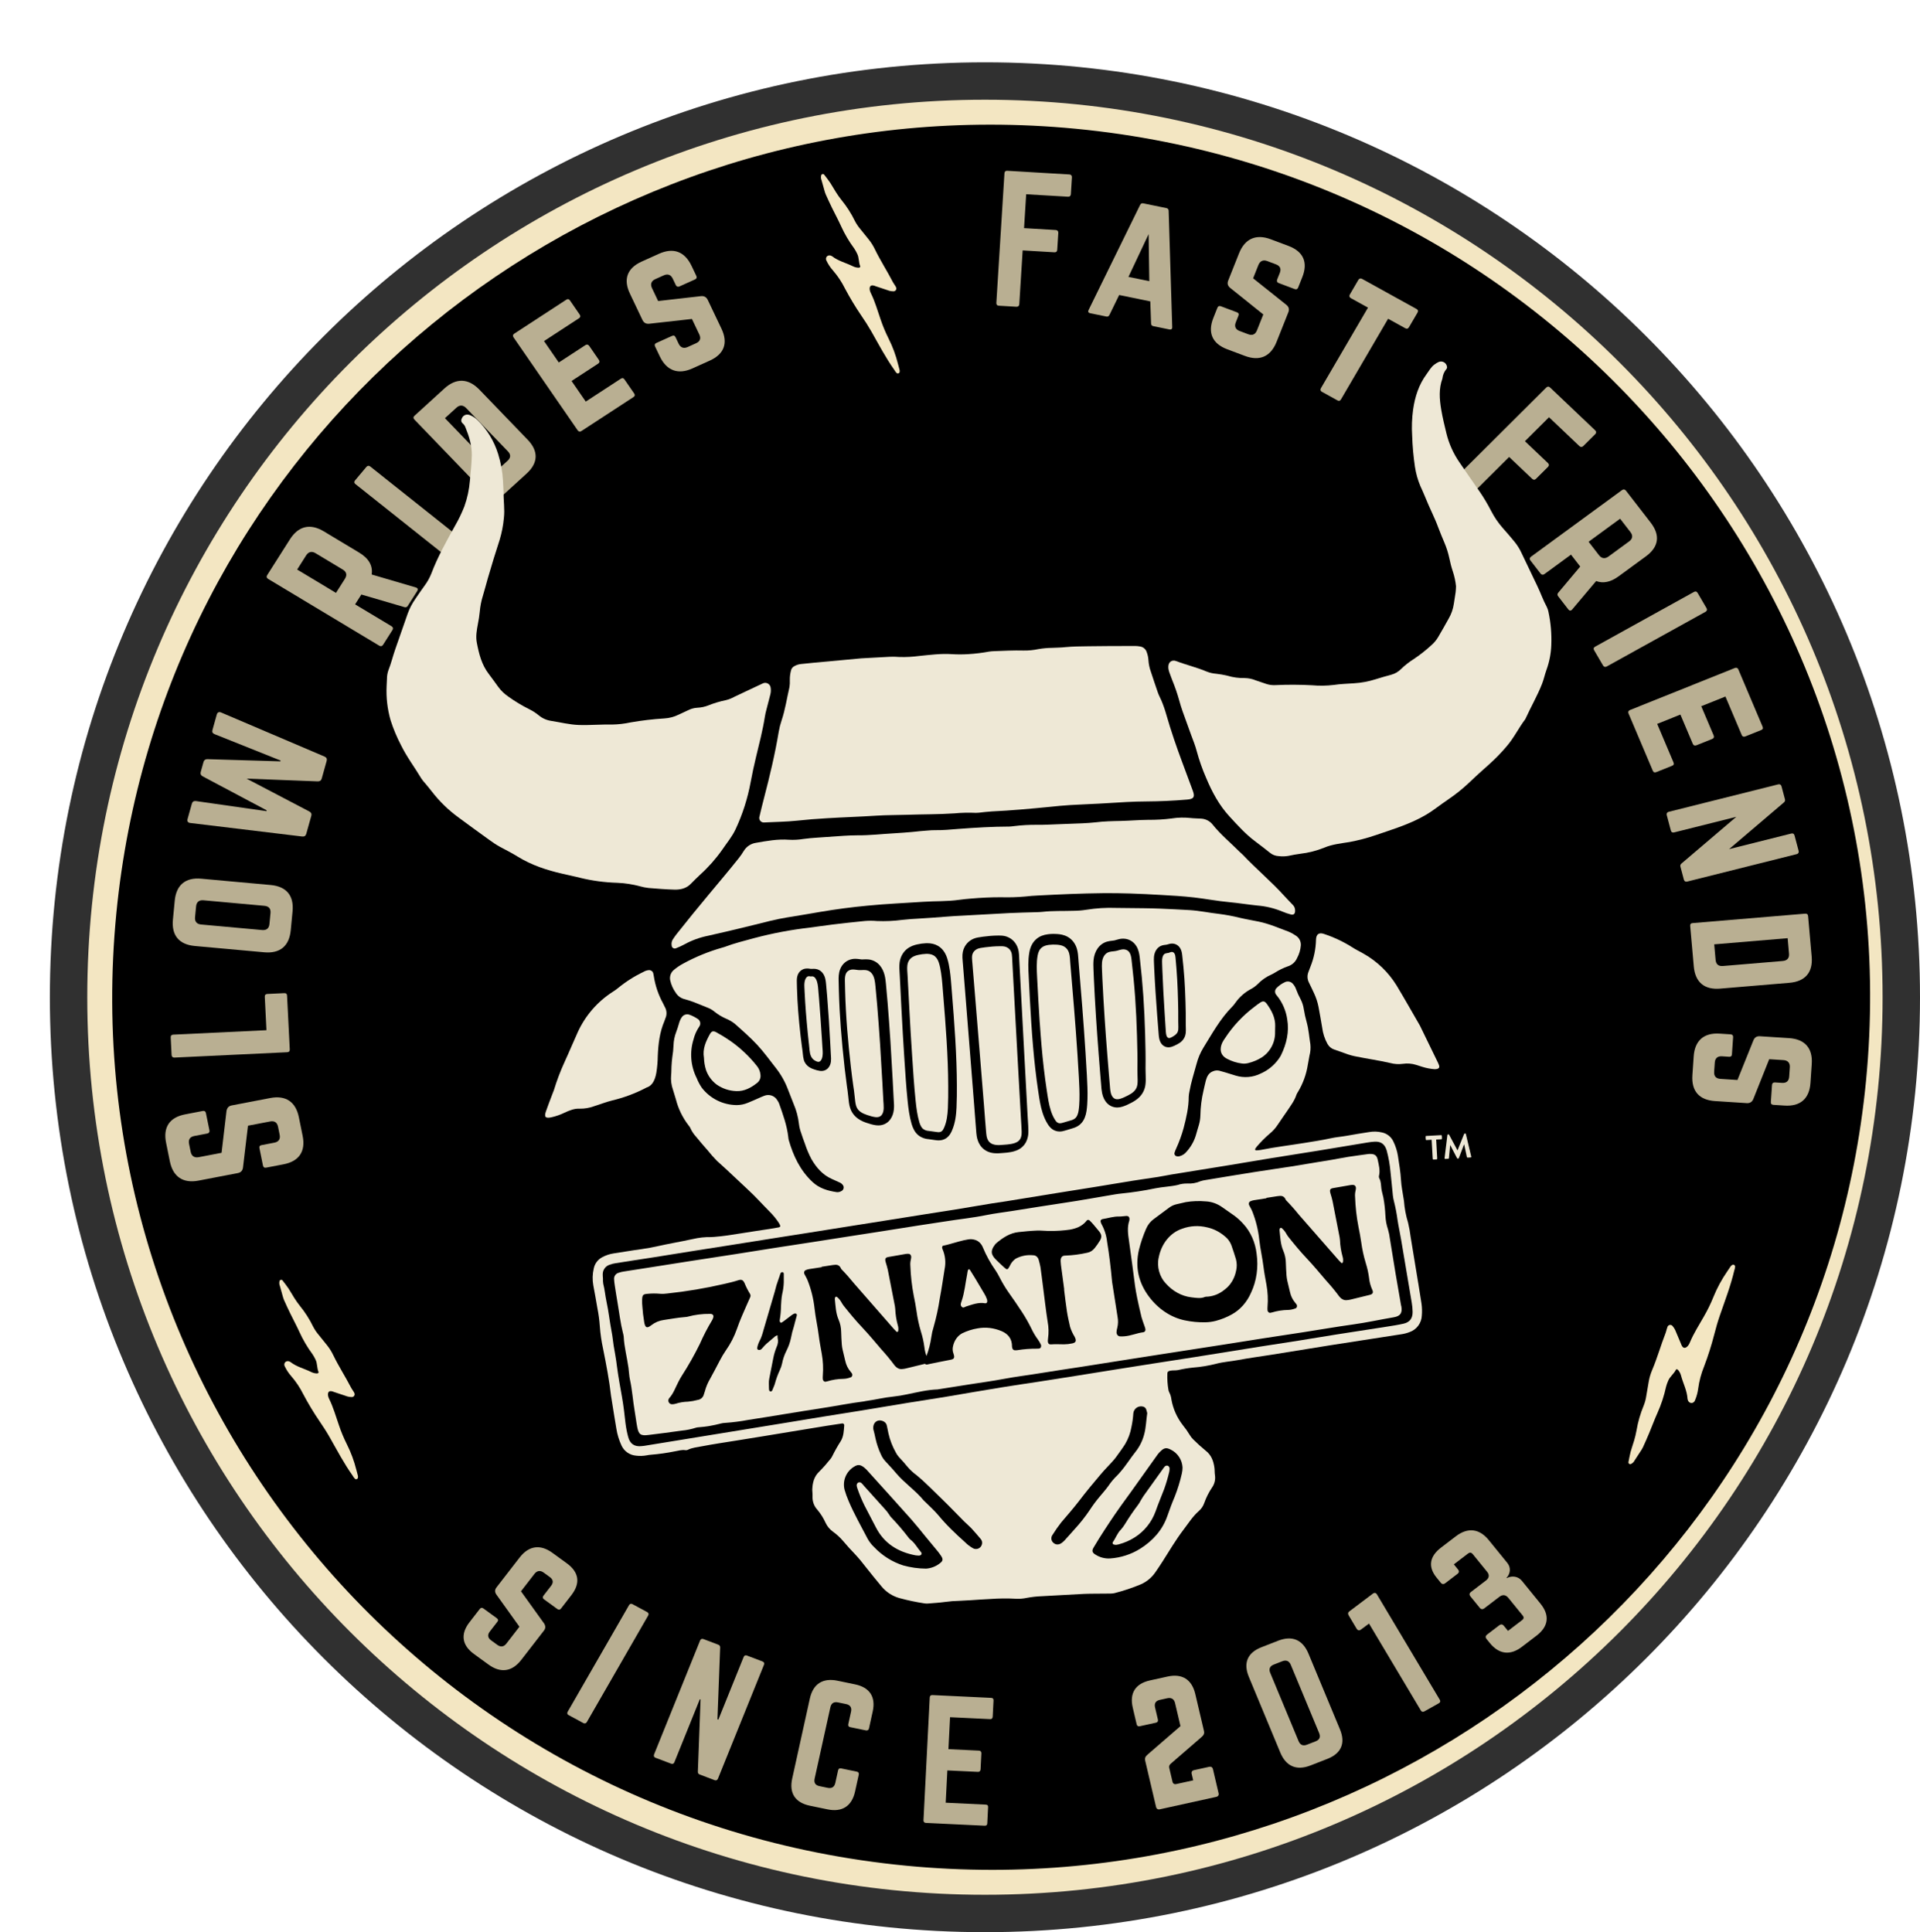 <svg width="154" height="155" viewBox="0 0 154 155" fill="none" xmlns="http://www.w3.org/2000/svg">
<path d="M152.5 80C152.5 120.593 119.593 153.5 79 153.5C38.407 153.5 5.5 120.593 5.5 80C5.5 39.407 38.407 6.5 79 6.5C119.593 6.5 152.5 39.407 152.5 80Z" fill="#F3E6C2" stroke="#303030" stroke-width="3" stroke-miterlimit="10"/>
<path d="M79.585 143C77.528 143 75.442 142.9 73.383 142.702C64.848 141.883 56.735 139.431 49.267 135.415C42.05 131.535 35.731 126.364 30.488 120.046C25.244 113.728 21.339 106.584 18.885 98.812C16.345 90.769 15.476 82.398 16.302 73.931C17.831 58.251 25.161 43.805 36.937 33.255C48.639 22.773 63.726 17 79.415 17C81.472 17 83.558 17.1 85.617 17.298C94.152 18.117 102.265 20.569 109.733 24.585C116.95 28.465 123.269 33.636 128.512 39.954C133.756 46.272 137.661 53.416 140.115 61.188C142.655 69.231 143.523 77.602 142.698 86.069C141.169 101.749 133.839 116.195 122.063 126.745C110.361 137.227 95.274 143 79.585 143Z" fill="black"/>
<path d="M79.421 23.994C81.245 23.994 83.101 24.084 84.934 24.259C92.519 24.988 99.725 27.167 106.355 30.733C112.764 34.182 118.378 38.781 123.038 44.401C127.698 50.02 131.167 56.372 133.348 63.279C135.603 70.424 136.373 77.864 135.638 85.396C134.948 92.48 132.959 99.249 129.728 105.513C126.605 111.569 122.425 116.967 117.31 121.554C106.913 130.874 93.515 136.006 79.584 136.006C77.755 136.006 75.899 135.916 74.066 135.741C66.482 135.012 59.275 132.833 52.645 129.267C46.236 125.818 40.622 121.219 35.962 115.6C31.3 109.98 27.833 103.628 25.652 96.721C23.397 89.576 22.627 82.136 23.362 74.604C24.052 67.52 26.041 60.752 29.272 54.486C32.395 48.431 36.575 43.033 41.69 38.448C52.087 29.128 65.485 23.996 79.419 23.994H79.421ZM79.416 10C43.544 10.003 12.861 37.074 9.333 73.256C5.582 111.734 33.956 145.945 72.707 149.67C75.019 149.892 77.308 150 79.584 150C115.456 150 146.141 122.927 149.667 86.744C153.418 48.266 125.044 14.055 86.293 10.33C83.981 10.107 81.692 9.999 79.416 10Z" fill="black"/>
<path d="M44.306 124.568L45.469 125.413C46.445 126.123 46.571 127.007 45.832 127.961L44.999 129.037C44.921 129.139 44.822 129.162 44.708 129.079L43.628 128.294C43.524 128.218 43.509 128.112 43.587 128.011L44.2 127.219C44.405 126.955 44.38 126.715 44.099 126.511L43.601 126.149C43.342 125.96 43.076 125.989 42.871 126.253L41.787 127.654L43.645 130.241C43.766 130.441 43.773 130.62 43.624 130.813L41.809 133.157C41.07 134.111 40.158 134.241 39.182 133.532L38.019 132.687C37.053 131.985 36.917 131.093 37.656 130.139L38.481 129.073C38.567 128.961 38.669 128.956 38.773 129.031L39.852 129.816C39.967 129.899 39.979 129.988 39.893 130.099L39.288 130.881C39.075 131.155 39.129 131.4 39.389 131.589L39.887 131.951C40.157 132.147 40.404 132.121 40.617 131.847L41.662 130.497L39.814 127.917C39.675 127.72 39.675 127.53 39.825 127.338L41.679 124.943C42.418 123.989 43.341 123.866 44.306 124.568Z" fill="#B9AF92"/>
<path d="M50.735 128.688L51.909 129.322C52.022 129.383 52.052 129.487 51.988 129.598L47.071 138.142C47.007 138.253 46.901 138.284 46.788 138.223L45.613 137.588C45.489 137.521 45.471 137.424 45.535 137.313L50.452 128.768C50.516 128.657 50.611 128.621 50.735 128.688Z" fill="#B9AF92"/>
<path d="M59.914 132.81L61.162 133.284C61.282 133.329 61.326 133.428 61.278 133.547L57.586 142.687C57.538 142.806 57.437 142.85 57.317 142.805L56.129 142.354C56.021 142.313 55.968 142.239 55.975 142.118L56.191 136.34L56.131 136.317L54.093 141.363C54.045 141.482 53.956 141.531 53.824 141.481L52.576 141.008C52.456 140.962 52.413 140.863 52.461 140.744L56.153 131.604C56.201 131.485 56.301 131.441 56.422 131.486L57.61 131.937C57.718 131.978 57.771 132.053 57.763 132.173L57.545 137.923L57.617 137.95L59.645 132.928C59.693 132.809 59.782 132.76 59.914 132.81Z" fill="#B9AF92"/>
<path d="M69.997 137.3L69.699 138.654C69.671 138.779 69.579 138.839 69.453 138.813L68.196 138.553C68.058 138.524 68.012 138.436 68.04 138.31L68.261 137.308C68.332 136.982 68.195 136.77 67.868 136.702L67.215 136.567C66.876 136.497 66.673 136.638 66.602 136.964L65.341 142.68C65.266 143.018 65.406 143.218 65.733 143.285L66.387 143.421C66.714 143.488 66.926 143.362 67 143.023L67.221 142.021C67.249 141.895 67.328 141.833 67.467 141.862L68.724 142.122C68.849 142.148 68.908 142.239 68.88 142.364L68.582 143.718C68.322 144.896 67.543 145.39 66.374 145.148L64.966 144.857C63.785 144.612 63.282 143.853 63.542 142.675L64.957 136.257C65.217 135.079 65.996 134.585 67.177 134.829L68.585 135.121C69.754 135.363 70.257 136.122 69.997 137.3Z" fill="#B9AF92"/>
<path d="M79.689 136.418L79.623 137.7C79.617 137.828 79.561 137.916 79.407 137.908L76.202 137.755L76.072 140.319L78.52 140.436C78.649 140.442 78.722 140.523 78.714 140.664L78.65 141.933C78.643 142.074 78.562 142.147 78.434 142.141L75.985 142.024L75.853 144.614L79.058 144.767C79.212 144.774 79.26 144.84 79.253 144.982L79.188 146.263C79.181 146.392 79.126 146.466 78.972 146.459L74.254 146.234C74.139 146.228 74.066 146.147 74.072 146.019L74.573 136.174C74.579 136.046 74.66 135.973 74.776 135.978L79.494 136.203C79.648 136.211 79.695 136.29 79.689 136.418Z" fill="#B9AF92"/>
<path d="M96.335 139.381L93.892 141.496C93.784 141.599 93.754 141.697 93.787 141.835L94.042 142.922C94.08 143.085 94.188 143.153 94.351 143.117L95.705 142.819L95.585 142.306C95.547 142.144 95.614 142.037 95.777 142.001L96.98 141.736C97.143 141.7 97.251 141.768 97.29 141.931L97.738 143.843C97.776 144.005 97.709 144.112 97.546 144.148L93.034 145.142C92.871 145.178 92.762 145.11 92.724 144.947L91.859 141.261C91.803 141.023 91.868 140.904 92.076 140.727L94.684 138.47L94.25 136.62C94.174 136.296 93.945 136.162 93.632 136.231L93.03 136.364C92.692 136.438 92.57 136.649 92.646 136.974L92.875 137.949C92.904 138.074 92.846 138.165 92.721 138.193L91.417 138.48C91.279 138.51 91.199 138.449 91.17 138.324L90.859 137C90.583 135.825 91.063 135.062 92.242 134.803L93.646 134.493C94.811 134.236 95.597 134.72 95.873 135.895L96.565 138.844C96.621 139.082 96.544 139.204 96.335 139.381Z" fill="#B9AF92"/>
<path d="M102.69 140.588L100.168 134.519C99.705 133.405 100.057 132.579 101.181 132.141L102.52 131.619C103.644 131.18 104.488 131.54 104.951 132.654L107.473 138.722C107.936 139.837 107.584 140.662 106.46 141.101L105.121 141.623C103.997 142.062 103.153 141.702 102.69 140.588ZM104.832 139.959L105.526 139.688C105.837 139.567 105.94 139.348 105.807 139.028L103.532 133.552C103.404 133.244 103.167 133.143 102.856 133.264L102.163 133.535C101.852 133.656 101.753 133.887 101.881 134.195L104.157 139.671C104.29 139.991 104.522 140.08 104.832 139.959Z" fill="#B9AF92"/>
<path d="M108.254 129.245L110.151 127.815C110.263 127.753 110.37 127.781 110.435 127.891L115.485 136.358C115.55 136.468 115.523 136.572 115.411 136.634L114.246 137.287C114.123 137.355 114.027 137.321 113.961 137.21L109.806 130.243L109.164 130.72C109.032 130.824 108.896 130.797 108.811 130.654L108.18 129.595C108.094 129.452 108.115 129.337 108.254 129.245Z" fill="#B9AF92"/>
<path d="M119.412 123.549L120.902 125.381C121.202 125.749 121.153 126.238 120.835 126.578L120.851 126.598C121.267 126.378 121.769 126.446 122.069 126.814L123.559 128.646C124.321 129.582 124.206 130.477 123.247 131.21L122.064 132.113C121.135 132.822 120.239 132.716 119.501 131.81L119.234 131.482C119.129 131.352 119.143 131.228 119.276 131.127L120.255 130.379C120.388 130.278 120.516 130.293 120.621 130.422L120.954 130.83L122.096 129.958C122.229 129.856 122.243 129.732 122.138 129.603L120.988 128.189C120.777 127.93 120.531 127.892 120.256 128.102L119.052 129.022C118.919 129.123 118.791 129.108 118.686 128.978L117.94 128.063C117.835 127.933 117.85 127.809 117.982 127.708L119.186 126.788C119.451 126.586 119.481 126.337 119.278 126.088L118.12 124.665C118.014 124.535 117.886 124.52 117.754 124.621L116.611 125.494L116.943 125.902C117.049 126.032 117.034 126.156 116.901 126.257L115.922 127.005C115.789 127.106 115.661 127.091 115.556 126.962L115.224 126.553C114.527 125.697 114.654 124.858 115.583 124.149L116.766 123.245C117.725 122.512 118.65 122.613 119.412 123.549Z" fill="#B9AF92"/>
<path d="M13.623 93.163L13.322 91.675C13.068 90.426 13.599 89.634 14.851 89.394L16.262 89.123C16.395 89.098 16.489 89.149 16.518 89.295L16.799 90.677C16.825 90.81 16.762 90.905 16.629 90.93L15.59 91.129C15.244 91.196 15.093 91.404 15.165 91.763L15.295 92.401C15.362 92.733 15.589 92.897 15.935 92.83L17.772 92.478L18.169 89.116C18.217 88.872 18.339 88.725 18.592 88.676L21.668 88.086C22.919 87.846 23.72 88.382 23.973 89.631L24.275 91.119C24.525 92.355 23.997 93.16 22.745 93.4L21.347 93.669C21.201 93.697 21.118 93.63 21.091 93.497L20.811 92.115C20.781 91.969 20.834 91.89 20.981 91.862L22.006 91.665C22.366 91.596 22.498 91.364 22.431 91.031L22.302 90.394C22.232 90.048 22.021 89.895 21.661 89.965L19.89 90.304L19.491 93.652C19.459 93.907 19.324 94.057 19.071 94.106L15.929 94.709C14.677 94.949 13.874 94.399 13.623 93.163Z" fill="#B9AF92"/>
<path d="M21.372 82.643L21.238 79.962C21.23 79.813 21.308 79.742 21.444 79.735L22.798 79.671C22.947 79.664 23.018 79.728 23.025 79.877L23.242 84.183C23.248 84.318 23.185 84.403 23.036 84.41L13.99 84.84C13.855 84.846 13.769 84.769 13.763 84.634L13.692 83.225C13.684 83.077 13.762 83.005 13.898 82.999L21.372 82.643Z" fill="#B9AF92"/>
<path d="M21.189 76.393L15.627 75.888C14.358 75.772 13.748 75.036 13.87 73.767L14.015 72.256C14.137 70.988 14.877 70.374 16.146 70.49L21.708 70.995C22.977 71.111 23.587 71.847 23.465 73.115L23.32 74.627C23.198 75.895 22.459 76.509 21.189 76.393ZM21.612 74.118L21.695 73.254C21.729 72.903 21.572 72.698 21.207 72.665L16.32 72.221C15.969 72.189 15.761 72.361 15.728 72.711L15.645 73.575C15.611 73.926 15.782 74.132 16.133 74.164L21.02 74.608C21.385 74.641 21.579 74.469 21.612 74.118Z" fill="#B9AF92"/>
<path d="M17.043 58.556L17.386 57.329C17.437 57.146 17.567 57.082 17.73 57.153L26.043 60.698C26.193 60.766 26.246 60.878 26.199 61.047L25.805 62.458C25.761 62.614 25.657 62.685 25.488 62.682L19.779 62.462L24.813 65.098C24.959 65.179 25.013 65.291 24.969 65.448L24.567 66.884C24.52 67.053 24.416 67.124 24.238 67.105L15.252 66.019C15.075 66 14.995 65.881 15.046 65.698L15.389 64.471C15.433 64.314 15.537 64.243 15.715 64.262L21.372 65.071L21.39 65.006L16.244 62.271C16.11 62.193 16.057 62.081 16.101 61.925L16.324 61.128C16.367 60.971 16.472 60.901 16.627 60.9L22.489 61.076L22.507 61.011L17.215 58.896C17.052 58.825 16.995 58.726 17.043 58.556Z" fill="#B9AF92"/>
<path d="M25.973 42.626L28.808 44.33C29.587 44.798 29.916 45.391 29.811 46.087L33.357 47.127C33.518 47.177 33.544 47.287 33.465 47.413L32.709 48.603C32.636 48.718 32.541 48.74 32.422 48.7L28.984 47.693L28.482 48.483L31.411 50.242C31.527 50.312 31.553 50.423 31.48 50.537L30.724 51.727C30.652 51.842 30.538 51.869 30.422 51.799L21.498 46.435C21.382 46.365 21.356 46.255 21.428 46.141L23.253 43.268C23.936 42.192 24.881 41.969 25.973 42.626ZM26.949 47.561L27.668 46.428C27.857 46.13 27.796 45.872 27.494 45.691L25.31 44.378C25.008 44.196 24.743 44.259 24.554 44.556L23.835 45.689L26.949 47.561Z" fill="#B9AF92"/>
<path d="M35.909 44.44C35.813 44.555 35.706 44.556 35.6 44.471L28.512 38.836C28.405 38.751 28.385 38.649 28.481 38.535L29.388 37.455C29.476 37.351 29.591 37.34 29.698 37.424L36.786 43.06C36.892 43.144 36.904 43.257 36.816 43.361L35.909 44.44Z" fill="#B9AF92"/>
<path d="M39.519 40.177L33.236 33.655C33.142 33.558 33.135 33.453 33.245 33.353L35.65 31.161C36.592 30.303 37.572 30.344 38.456 31.262L42.322 35.274C43.206 36.192 43.176 37.137 42.234 37.995L39.829 40.187C39.719 40.288 39.622 40.285 39.519 40.177ZM39.79 37.803L40.712 36.962C40.972 36.725 40.99 36.47 40.736 36.207L37.397 32.741C37.143 32.477 36.871 32.468 36.611 32.706L35.689 33.546L39.79 37.803Z" fill="#B9AF92"/>
<path d="M45.72 24.107L46.489 25.223C46.566 25.334 46.575 25.442 46.439 25.531L43.635 27.361L44.82 29.08L46.954 27.687C47.068 27.613 47.182 27.635 47.267 27.758L48.029 28.863C48.114 28.985 48.092 29.097 47.978 29.171L45.844 30.564L46.983 32.215L49.787 30.385C49.923 30.296 50.007 30.323 50.092 30.445L50.862 31.561C50.939 31.673 50.939 31.769 50.803 31.858L46.625 34.585C46.523 34.652 46.409 34.629 46.332 34.518L41.19 27.063C41.113 26.951 41.135 26.84 41.237 26.773L45.415 24.047C45.551 23.958 45.643 23.995 45.72 24.107Z" fill="#B9AF92"/>
<path d="M51.462 20.986L52.847 20.362C54.009 19.838 54.918 20.172 55.466 21.323L55.851 22.131C55.909 22.253 55.882 22.354 55.746 22.416L54.498 22.978C54.374 23.034 54.265 22.994 54.207 22.871L53.962 22.357C53.81 22.039 53.568 21.94 53.234 22.09L52.554 22.396C52.245 22.536 52.142 22.791 52.293 23.109L52.788 24.149L56.234 23.756C56.479 23.735 56.661 23.832 56.771 24.064L57.867 26.366C58.415 27.516 58.088 28.407 56.926 28.93L55.542 29.554C54.392 30.072 53.471 29.744 52.923 28.593L52.544 27.797C52.48 27.663 52.525 27.568 52.648 27.512L53.897 26.95C54.033 26.889 54.124 26.922 54.188 27.057L54.433 27.571C54.59 27.901 54.851 27.977 55.16 27.838L55.828 27.537C56.149 27.392 56.246 27.155 56.089 26.825L55.5 25.588L52.079 25.97C51.822 25.997 51.641 25.9 51.53 25.668L50.522 23.55C49.974 22.399 50.313 21.503 51.462 20.986Z" fill="#B9AF92"/>
<path d="M85.978 14.224L85.894 15.577C85.885 15.713 85.799 15.789 85.664 15.781L82.308 15.583L82.138 18.302L84.682 18.453C84.817 18.461 84.893 18.547 84.885 18.682L84.8 20.035C84.791 20.184 84.706 20.247 84.57 20.239L82.026 20.088L81.756 24.404C81.748 24.54 81.661 24.616 81.526 24.608L80.119 24.525C79.97 24.516 79.907 24.431 79.916 24.296L80.565 13.904C80.574 13.769 80.646 13.692 80.795 13.7L85.775 13.995C85.911 14.003 85.987 14.089 85.978 14.224Z" fill="#B9AF92"/>
<path d="M93.787 26.427L92.499 26.163C92.379 26.139 92.327 26.059 92.326 25.934L92.263 24.178L89.766 23.666L88.993 25.251C88.941 25.365 88.86 25.417 88.74 25.393L87.439 25.126C87.293 25.096 87.244 25.003 87.315 24.866L91.44 16.453C91.495 16.326 91.586 16.29 91.706 16.314L93.552 16.693C93.671 16.717 93.74 16.787 93.737 16.924L94.022 26.24C94.03 26.394 93.946 26.46 93.787 26.427ZM92.184 22.556L92.129 18.781L90.511 22.213L92.184 22.556Z" fill="#B9AF92"/>
<path d="M101.929 19.196L103.35 19.73C104.543 20.179 104.927 21.048 104.456 22.232L104.126 23.063C104.076 23.189 103.982 23.241 103.843 23.189L102.561 22.706C102.434 22.659 102.388 22.555 102.438 22.428L102.649 21.899C102.779 21.572 102.684 21.334 102.341 21.205L101.643 20.942C101.326 20.823 101.066 20.928 100.936 21.255L100.51 22.326L103.19 24.464C103.376 24.62 103.43 24.814 103.335 25.054L102.393 27.422C101.923 28.607 101.038 28.998 99.845 28.549L98.424 28.015C97.244 27.571 96.847 26.697 97.318 25.513L97.643 24.694C97.698 24.556 97.799 24.521 97.926 24.569L99.208 25.051C99.347 25.104 99.386 25.191 99.331 25.329L99.121 25.858C98.985 26.198 99.111 26.434 99.428 26.553L100.113 26.811C100.443 26.935 100.686 26.838 100.821 26.498L101.327 25.225L98.672 23.097C98.474 22.936 98.419 22.742 98.514 22.502L99.381 20.323C99.852 19.139 100.749 18.752 101.929 19.196Z" fill="#B9AF92"/>
<path d="M113.617 24.786C113.747 24.858 113.766 24.961 113.697 25.078L113.013 26.248C112.945 26.365 112.845 26.403 112.714 26.331L111.338 25.57L107.563 32.031C107.488 32.16 107.394 32.186 107.264 32.114L106.03 31.431C105.911 31.366 105.874 31.268 105.949 31.139L109.724 24.678L108.348 23.917C108.229 23.851 108.199 23.742 108.268 23.625L108.951 22.454C109.02 22.337 109.132 22.306 109.251 22.372L113.617 24.786Z" fill="#B9AF92"/>
<path d="M127.953 34.827L126.992 35.783C126.896 35.879 126.78 35.88 126.681 35.787L124.244 33.471L122.313 35.394L124.161 37.15C124.259 37.243 124.26 37.356 124.164 37.452L123.204 38.408C123.098 38.514 122.991 38.505 122.893 38.412L121.045 36.657L117.981 39.708C117.885 39.804 117.768 39.805 117.67 39.712L116.648 38.74C116.54 38.638 116.548 38.534 116.644 38.438L124.022 31.091C124.118 30.996 124.225 30.985 124.333 31.088L127.949 34.524C128.048 34.618 128.049 34.731 127.953 34.827Z" fill="#B9AF92"/>
<path d="M132.021 44.627L129.822 46.236C129.188 46.7 128.582 46.825 128.023 46.612L126.103 48.892C125.996 49.02 125.881 49.004 125.79 48.886L124.977 47.835C124.894 47.728 124.907 47.634 124.989 47.54L126.746 45.448L126.007 44.494L123.874 46.055C123.765 46.135 123.649 46.119 123.567 46.012L122.754 44.961C122.671 44.854 122.687 44.741 122.796 44.661L130.104 39.312C130.213 39.232 130.328 39.249 130.411 39.356L132.402 41.929C133.182 42.938 133.049 43.874 132.021 44.627ZM127.419 43.461L128.248 44.533C128.464 44.812 128.733 44.85 129.018 44.642L130.669 43.433C130.954 43.225 130.991 42.962 130.775 42.684L129.946 41.611L127.419 43.461Z" fill="#B9AF92"/>
<path d="M127.864 52.167C127.788 52.039 127.825 51.941 127.944 51.875L135.866 47.487C135.984 47.421 136.09 47.44 136.165 47.569L136.877 48.786C136.946 48.903 136.916 49.012 136.797 49.078L128.875 53.466C128.757 53.532 128.644 53.501 128.576 53.384L127.864 52.167Z" fill="#B9AF92"/>
<path d="M141.257 58.568L139.998 59.073C139.872 59.123 139.763 59.109 139.7 58.959L138.393 55.876L136.455 56.653L137.45 58.999C137.503 59.124 137.459 59.229 137.321 59.285L136.075 59.784C135.936 59.84 135.829 59.795 135.776 59.67L134.782 57.324L132.92 58.07L134.226 61.154C134.289 61.303 134.248 61.378 134.109 61.434L132.851 61.938C132.725 61.989 132.628 61.969 132.565 61.819L130.619 57.226C130.571 57.114 130.615 57.008 130.741 56.958L139.146 53.588C139.272 53.537 139.379 53.582 139.427 53.694L141.373 58.288C141.437 58.438 141.382 58.518 141.257 58.568Z" fill="#B9AF92"/>
<path d="M143.938 67.025L144.265 68.256C144.299 68.387 144.241 68.486 144.11 68.519L135.325 70.721C135.194 70.754 135.094 70.695 135.06 70.564L134.785 69.528C134.754 69.41 134.789 69.332 134.894 69.25L139.264 65.527L134.281 66.776C134.149 66.809 134.053 66.763 134.015 66.619L133.688 65.387C133.654 65.256 133.712 65.158 133.843 65.125L142.627 62.923C142.759 62.89 142.859 62.949 142.893 63.08L143.168 64.115C143.199 64.233 143.164 64.312 143.059 64.394L138.688 68.117L143.672 66.868C143.804 66.835 143.9 66.88 143.938 67.025Z" fill="#B9AF92"/>
<path d="M135.765 74.051L144.789 73.294C144.924 73.282 145.011 73.343 145.024 73.492L145.311 76.733C145.424 78.002 144.795 78.735 143.525 78.841L137.973 79.307C136.703 79.414 135.967 78.795 135.855 77.526L135.568 74.285C135.554 74.137 135.616 74.063 135.765 74.051ZM137.494 75.756L137.605 76.998C137.636 77.349 137.828 77.524 138.193 77.493L142.989 77.091C143.353 77.06 143.526 76.855 143.495 76.504L143.385 75.262L137.494 75.756Z" fill="#B9AF92"/>
<path d="M145.317 85.353L145.214 86.868C145.127 88.139 144.404 88.772 143.132 88.689L142.239 88.631C142.104 88.623 142.028 88.55 142.038 88.401L142.131 87.035C142.141 86.9 142.227 86.824 142.363 86.833L142.931 86.869C143.283 86.892 143.484 86.729 143.509 86.363L143.56 85.62C143.583 85.281 143.408 85.066 143.056 85.043L141.906 84.969L140.627 88.174C140.53 88.398 140.359 88.51 140.102 88.493L137.559 88.328C136.287 88.246 135.657 87.526 135.744 86.254L135.848 84.74C135.934 83.482 136.657 82.836 137.929 82.918L138.808 82.975C138.957 82.985 139.019 83.07 139.01 83.206L138.916 84.572C138.906 84.72 138.834 84.784 138.685 84.774L138.117 84.737C137.752 84.713 137.562 84.905 137.539 85.243L137.489 85.973C137.465 86.325 137.628 86.526 137.993 86.549L139.359 86.638L140.637 83.46C140.735 83.222 140.905 83.111 141.162 83.128L143.503 83.279C144.774 83.362 145.404 84.095 145.317 85.353Z" fill="#B9AF92"/>
<path d="M71.278 23.308C70.923 23.19 70.567 23.071 70.211 22.953C70.189 22.948 70.167 22.935 70.145 22.926C69.818 22.819 69.724 22.994 69.761 23.258C69.776 23.35 69.807 23.44 69.851 23.521C70.185 24.195 70.387 24.925 70.635 25.634C70.811 26.157 71.024 26.666 71.272 27.16C71.599 27.812 71.852 28.497 72.029 29.205L72.146 29.646C72.168 29.714 72.17 29.787 72.152 29.855C72.146 29.877 72.133 29.899 72.117 29.916C72.102 29.934 72.08 29.945 72.058 29.953C72.036 29.96 72.012 29.962 71.988 29.958C71.964 29.953 71.942 29.945 71.924 29.929C71.849 29.855 71.786 29.769 71.735 29.677C71.039 28.697 70.483 27.634 69.893 26.596C69.642 26.157 69.368 25.728 69.082 25.316C68.606 24.617 68.169 23.89 67.773 23.144C67.512 22.616 67.185 22.127 66.799 21.683C66.596 21.453 66.427 21.196 66.296 20.921C66.26 20.866 66.245 20.8 66.252 20.737C66.258 20.671 66.285 20.612 66.331 20.563C66.379 20.519 66.441 20.493 66.504 20.489C66.568 20.482 66.634 20.495 66.689 20.528C66.711 20.537 66.73 20.548 66.75 20.561C67.24 20.945 67.85 21.084 68.395 21.354C68.542 21.431 68.705 21.47 68.871 21.475C68.957 21.475 69.025 21.415 68.995 21.352C68.861 21.035 68.911 20.675 68.755 20.363C68.687 20.214 68.606 20.071 68.516 19.935C68.103 19.377 67.751 18.78 67.464 18.15C67.238 17.649 66.972 17.162 66.73 16.665C66.555 16.307 66.388 15.945 66.225 15.58C66.177 15.46 66.137 15.335 66.107 15.209L65.898 14.463C65.848 14.344 65.837 14.212 65.863 14.085C65.867 14.054 65.88 14.026 65.903 14.004C65.924 13.982 65.951 13.966 65.981 13.962C66.006 13.957 66.03 13.962 66.05 13.971C66.072 13.979 66.091 13.993 66.107 14.012C66.271 14.228 66.441 14.436 66.59 14.662C66.741 14.886 66.888 15.168 67.049 15.414C67.185 15.633 67.334 15.844 67.495 16.046C67.918 16.564 68.281 17.133 68.573 17.735C68.692 17.963 68.836 18.178 69.003 18.374C69.234 18.657 69.462 18.94 69.689 19.224C69.879 19.463 70.042 19.722 70.174 19.999C70.609 20.899 71.155 21.736 71.612 22.623C71.656 22.707 71.713 22.781 71.761 22.86C71.803 22.917 71.838 22.979 71.869 23.045C71.887 23.08 71.895 23.117 71.893 23.155C71.893 23.192 71.88 23.229 71.86 23.262C71.841 23.295 71.812 23.322 71.777 23.341C71.744 23.359 71.707 23.37 71.667 23.37C71.535 23.37 71.404 23.35 71.278 23.313V23.308Z" fill="#F3E6C2"/>
<path d="M27.831 112.012C27.475 111.893 27.119 111.775 26.764 111.656C26.742 111.652 26.72 111.638 26.698 111.63C26.371 111.522 26.276 111.698 26.314 111.961C26.329 112.054 26.36 112.144 26.404 112.225C26.737 112.899 26.939 113.628 27.188 114.337C27.363 114.86 27.576 115.37 27.824 115.864C28.152 116.516 28.404 117.201 28.582 117.908L28.698 118.35C28.72 118.418 28.723 118.49 28.705 118.558C28.698 118.58 28.685 118.602 28.67 118.62C28.654 118.637 28.633 118.648 28.611 118.657C28.589 118.664 28.564 118.666 28.54 118.661C28.516 118.657 28.494 118.648 28.477 118.633C28.402 118.558 28.338 118.473 28.288 118.38C27.592 117.401 27.036 116.338 26.445 115.299C26.195 114.86 25.92 114.432 25.635 114.019C25.158 113.321 24.721 112.594 24.326 111.847C24.065 111.32 23.738 110.83 23.351 110.387C23.149 110.156 22.98 109.899 22.848 109.625C22.813 109.57 22.798 109.504 22.804 109.44C22.811 109.374 22.837 109.315 22.883 109.267C22.932 109.223 22.993 109.196 23.057 109.192C23.12 109.185 23.186 109.199 23.241 109.232C23.263 109.24 23.283 109.251 23.303 109.265C23.793 109.649 24.403 109.787 24.948 110.057C25.095 110.134 25.257 110.174 25.424 110.178C25.51 110.178 25.578 110.119 25.547 110.055C25.413 109.739 25.464 109.379 25.308 109.067C25.24 108.918 25.158 108.775 25.068 108.639C24.655 108.081 24.304 107.484 24.017 106.853C23.79 106.353 23.525 105.865 23.283 105.369C23.107 105.011 22.94 104.648 22.778 104.284C22.73 104.163 22.69 104.038 22.659 103.913L22.451 103.166C22.4 103.048 22.389 102.916 22.416 102.788C22.42 102.758 22.433 102.729 22.455 102.707C22.477 102.685 22.503 102.67 22.534 102.665C22.558 102.661 22.582 102.665 22.602 102.674C22.624 102.683 22.644 102.696 22.659 102.716C22.824 102.931 22.993 103.14 23.142 103.366C23.294 103.59 23.441 103.871 23.601 104.117C23.738 104.337 23.887 104.547 24.047 104.749C24.471 105.268 24.833 105.837 25.125 106.438C25.244 106.667 25.389 106.882 25.556 107.077C25.787 107.361 26.015 107.644 26.241 107.927C26.432 108.167 26.595 108.426 26.726 108.702C27.161 109.603 27.708 110.439 28.165 111.327C28.209 111.41 28.266 111.485 28.314 111.564C28.356 111.621 28.391 111.682 28.422 111.748C28.439 111.783 28.448 111.821 28.446 111.858C28.446 111.895 28.433 111.933 28.413 111.966C28.393 111.999 28.365 112.025 28.329 112.045C28.297 112.062 28.259 112.073 28.22 112.073C28.088 112.073 27.956 112.054 27.831 112.016V112.012Z" fill="#F3E6C2"/>
<path d="M134.374 106.718C134.527 107.082 134.682 107.447 134.835 107.811C134.846 107.832 134.851 107.857 134.86 107.881C135.001 108.216 135.207 108.168 135.393 107.955C135.455 107.878 135.504 107.792 135.539 107.7C135.84 106.966 136.277 106.299 136.666 105.609C136.958 105.106 137.213 104.583 137.431 104.043C137.72 103.33 138.086 102.651 138.521 102.019L138.79 101.619C138.827 101.554 138.883 101.503 138.952 101.468C138.975 101.456 139.001 101.454 139.024 101.454C139.049 101.454 139.073 101.463 139.096 101.475C139.117 101.489 139.135 101.505 139.149 101.526C139.163 101.547 139.17 101.572 139.172 101.595C139.165 101.707 139.142 101.815 139.103 101.92C138.813 103.152 138.357 104.333 137.947 105.525C137.773 106.03 137.625 106.544 137.495 107.058C137.273 107.922 137.002 108.774 136.685 109.608C136.451 110.182 136.289 110.785 136.208 111.398C136.166 111.718 136.08 112.03 135.955 112.327C135.937 112.392 135.895 112.45 135.84 112.491C135.784 112.533 135.717 112.554 135.647 112.549C135.58 112.54 135.515 112.51 135.467 112.464C135.416 112.417 135.383 112.355 135.37 112.288C135.363 112.264 135.356 112.239 135.353 112.216C135.316 111.558 135.001 110.981 134.835 110.361C134.793 110.192 134.712 110.034 134.598 109.9C134.538 109.833 134.446 109.819 134.418 109.888C134.26 110.215 133.941 110.426 133.802 110.766C133.732 110.923 133.674 111.088 133.63 111.255C133.475 111.968 133.248 112.665 132.949 113.332C132.711 113.86 132.509 114.409 132.285 114.946C132.123 115.335 131.954 115.72 131.778 116.102C131.715 116.224 131.646 116.343 131.567 116.454L131.12 117.139C131.06 117.262 130.965 117.364 130.844 117.429C130.817 117.447 130.787 117.454 130.754 117.454C130.722 117.454 130.692 117.443 130.666 117.422C130.648 117.405 130.631 117.385 130.624 117.361C130.615 117.338 130.613 117.313 130.617 117.287C130.673 117.007 130.722 116.727 130.793 116.451C130.865 116.176 130.986 115.863 131.069 115.567C131.148 115.305 131.21 115.041 131.259 114.772C131.375 114.075 131.572 113.392 131.845 112.741C131.944 112.489 132.014 112.225 132.051 111.954C132.113 111.574 132.181 111.197 132.245 110.819C132.301 110.502 132.394 110.192 132.521 109.895C132.933 108.925 133.213 107.908 133.598 106.929C133.635 106.836 133.651 106.739 133.681 106.644C133.7 106.572 133.723 106.5 133.751 106.431C133.765 106.394 133.79 106.361 133.823 106.336C133.855 106.31 133.892 106.294 133.931 106.287C133.971 106.28 134.012 106.285 134.05 106.299C134.087 106.313 134.121 106.336 134.147 106.366C134.239 106.47 134.316 106.588 134.374 106.713V106.718Z" fill="#F3E6C2"/>
<path d="M124.209 49.124C124.183 48.972 124.134 48.825 124.066 48.687C123.769 48.145 123.573 47.56 123.304 47.006C122.881 46.133 122.463 45.259 122.048 44.38C121.895 44.043 121.699 43.729 121.464 43.443C121.157 43.077 120.853 42.711 120.532 42.356C120.166 41.939 119.853 41.479 119.6 40.985C119.326 40.451 119.019 39.934 118.681 39.438C118.138 38.655 117.59 37.872 117.054 37.081C116.572 36.382 116.221 35.602 116.017 34.778C115.862 34.136 115.703 33.492 115.595 32.84C115.459 32.017 115.394 31.186 115.692 30.375C115.696 30.361 115.699 30.345 115.699 30.329C115.731 30.068 115.836 29.821 116.002 29.617C116.029 29.59 116.049 29.556 116.059 29.518C116.068 29.48 116.068 29.441 116.058 29.404C116.046 29.331 116.018 29.262 115.975 29.202C115.932 29.142 115.875 29.092 115.811 29.057C115.745 29.023 115.674 29.004 115.6 29C115.526 28.997 115.453 29.012 115.385 29.043C115.273 29.094 115.168 29.157 115.071 29.231C114.787 29.428 114.629 29.736 114.429 30.007C113.799 30.858 113.489 31.833 113.342 32.868C113.249 33.555 113.224 34.25 113.267 34.942C113.293 35.784 113.369 36.625 113.493 37.458C113.572 37.98 113.715 38.49 113.919 38.976C114.068 39.313 114.226 39.647 114.361 39.99C114.673 40.778 115.074 41.527 115.363 42.323C115.51 42.728 115.686 43.123 115.848 43.521C116.018 43.917 116.149 44.329 116.241 44.749C116.316 45.127 116.414 45.5 116.536 45.865C116.659 46.242 116.742 46.632 116.784 47.027C116.776 47.161 116.777 47.332 116.754 47.501C116.712 47.82 116.651 48.137 116.606 48.458C116.544 48.869 116.404 49.266 116.195 49.626C115.92 50.125 115.638 50.62 115.349 51.111C115.207 51.35 115.028 51.566 114.819 51.748C114.378 52.156 113.905 52.529 113.406 52.863C113.04 53.093 112.699 53.359 112.389 53.658C112.173 53.881 111.901 54.042 111.602 54.124C111.173 54.241 110.742 54.358 110.317 54.496C109.759 54.672 109.181 54.78 108.597 54.814C108.06 54.853 107.518 54.864 106.986 54.946C106.405 55.016 105.818 55.025 105.236 54.973C104.267 54.92 103.294 54.916 102.325 54.961C102.079 54.977 101.832 54.948 101.597 54.875L100.725 54.58C100.439 54.46 100.134 54.398 99.826 54.395C99.364 54.403 98.903 54.341 98.46 54.209C98.161 54.137 97.858 54.083 97.552 54.049C97.291 54.03 97.034 53.971 96.79 53.875C95.996 53.537 95.152 53.343 94.347 53.034C93.99 52.896 93.706 53.117 93.711 53.504C93.711 53.644 93.736 53.781 93.783 53.911C93.867 54.125 93.937 54.346 94.024 54.56C94.247 55.101 94.437 55.654 94.592 56.218C94.669 56.505 94.757 56.784 94.854 57.06C95.075 57.685 95.306 58.304 95.528 58.927C95.689 59.367 95.874 59.811 95.991 60.271C96.189 60.999 96.439 61.711 96.741 62.402C97.213 63.527 97.78 64.594 98.622 65.505C99.281 66.218 99.925 66.941 100.712 67.52C101.11 67.813 101.493 68.121 101.882 68.425C102.077 68.579 102.315 68.668 102.564 68.678C102.824 68.711 103.086 68.705 103.343 68.659C103.656 68.588 103.977 68.533 104.297 68.489C104.954 68.414 105.599 68.249 106.213 68.001C106.865 67.725 107.564 67.66 108.243 67.548C108.954 67.415 109.655 67.231 110.339 66.997C110.924 66.804 111.506 66.601 112.086 66.398C113.142 66.017 114.17 65.57 115.085 64.897C115.457 64.621 115.835 64.356 116.214 64.092C116.762 63.719 117.28 63.304 117.763 62.851C118.321 62.32 118.889 61.8 119.467 61.292C119.96 60.85 120.422 60.374 120.848 59.868C121.427 59.199 121.806 58.399 122.336 57.699C122.353 57.672 122.367 57.645 122.377 57.617C122.798 56.691 123.312 55.812 123.684 54.863C123.832 54.489 123.908 54.095 124.047 53.72C124.276 53.082 124.405 52.412 124.428 51.734C124.462 50.856 124.388 49.976 124.206 49.117L124.209 49.124Z" fill="#EEE8D6"/>
<path d="M46.507 70.413C47.494 70.655 48.503 70.79 49.518 70.819C50.133 70.844 50.744 70.939 51.338 71.1C51.56 71.163 51.787 71.209 52.017 71.234C52.706 71.291 53.403 71.348 54.089 71.366C54.586 71.379 55.063 71.272 55.432 70.878C55.67 70.631 55.912 70.402 56.158 70.167C56.822 69.566 57.418 68.894 57.932 68.161C58.293 67.626 58.714 67.128 58.992 66.538C59.561 65.324 59.971 64.041 60.212 62.722C60.335 62.056 60.48 61.396 60.637 60.738C60.891 59.677 61.17 58.62 61.341 57.538C61.369 57.326 61.425 57.118 61.478 56.908C61.575 56.52 61.677 56.133 61.778 55.746C61.832 55.553 61.844 55.35 61.81 55.152C61.8 55.083 61.773 55.019 61.733 54.962C61.693 54.906 61.64 54.859 61.578 54.828C61.517 54.796 61.449 54.779 61.379 54.778C61.311 54.778 61.242 54.794 61.18 54.824C60.428 55.175 59.675 55.527 58.927 55.886C58.712 56.008 58.482 56.102 58.243 56.162C57.761 56.26 57.289 56.4 56.832 56.582C56.546 56.696 56.243 56.762 55.934 56.776C55.687 56.79 55.445 56.852 55.224 56.962C54.956 57.08 54.691 57.204 54.429 57.332C54.069 57.509 53.677 57.611 53.278 57.633C52.372 57.689 51.469 57.796 50.575 57.952C50.093 58.057 49.602 58.114 49.11 58.123C48.693 58.112 48.278 58.128 47.863 58.14C47.388 58.156 46.91 58.173 46.432 58.158C45.678 58.133 44.943 57.942 44.199 57.828C43.832 57.772 43.487 57.617 43.203 57.377C42.977 57.192 42.731 57.032 42.47 56.903C41.876 56.608 41.307 56.266 40.769 55.88C40.464 55.671 40.195 55.414 39.974 55.117C39.718 54.77 39.473 54.413 39.209 54.072C38.633 53.331 38.417 52.452 38.245 51.556C38.147 51.051 38.24 50.545 38.334 50.044C38.398 49.727 38.447 49.407 38.479 49.086C38.517 48.641 38.603 48.202 38.737 47.775C38.879 47.319 38.99 46.856 39.125 46.398C39.426 45.365 39.738 44.334 40.074 43.311C40.248 42.736 40.362 42.146 40.416 41.549C40.496 40.856 40.379 40.159 40.39 39.473C40.373 39.166 40.353 38.858 40.343 38.551C40.301 37.828 40.17 37.113 39.955 36.421C39.636 35.386 39.063 34.446 38.288 33.69C38.134 33.538 37.954 33.415 37.755 33.327C37.644 33.27 37.519 33.248 37.395 33.263C37.312 33.279 37.234 33.319 37.17 33.376C37.107 33.433 37.059 33.505 37.034 33.587C37 33.648 36.989 33.72 37.002 33.788C37.016 33.857 37.054 33.919 37.109 33.963C37.204 34.041 37.278 34.142 37.323 34.256C37.62 34.987 37.856 35.721 37.843 36.531C37.832 37.211 37.752 37.882 37.69 38.555C37.634 39.263 37.485 39.96 37.246 40.627C37.038 41.157 36.791 41.672 36.506 42.165C35.809 43.417 35.108 44.664 34.599 46.009C34.456 46.367 34.266 46.704 34.034 47.012C33.791 47.35 33.553 47.691 33.322 48.035C33.064 48.402 32.855 48.801 32.702 49.221C32.372 50.178 32.035 51.14 31.698 52.098C31.506 52.649 31.372 53.221 31.155 53.766C31.078 53.985 31.038 54.214 31.038 54.445C31.03 54.646 31.017 54.846 31.009 55.045C30.966 55.97 31.074 56.896 31.33 57.786C31.552 58.475 31.832 59.145 32.168 59.786C32.628 60.727 33.267 61.565 33.803 62.464C33.89 62.591 33.987 62.712 34.091 62.825C34.275 63.051 34.466 63.267 34.642 63.501C35.254 64.295 35.976 64.997 36.788 65.585C37.589 66.187 38.407 66.764 39.214 67.355C39.496 67.567 39.792 67.761 40.102 67.934C40.575 68.185 41.057 68.43 41.514 68.713C42.63 69.402 43.851 69.806 45.12 70.093C45.576 70.2 46.042 70.296 46.507 70.41V70.413Z" fill="#EEE8D6"/>
<path d="M94.833 61.171C94.36 59.902 93.919 58.622 93.546 57.32C93.438 56.934 93.306 56.556 93.15 56.187C93.056 55.977 92.947 55.772 92.87 55.554C92.676 55.003 92.496 54.446 92.311 53.891C92.2 53.587 92.134 53.269 92.114 52.946C92.099 52.73 92.053 52.518 91.977 52.316C91.941 52.198 91.872 52.093 91.779 52.013C91.686 51.933 91.572 51.88 91.45 51.862C91.314 51.835 91.176 51.821 91.038 51.82C90.791 51.815 90.545 51.821 90.299 51.823C89.299 51.828 88.299 51.826 87.3 51.843C86.684 51.855 86.068 51.851 85.454 51.913C85.103 51.954 84.746 51.952 84.392 51.971C84.023 51.975 83.654 52.008 83.29 52.07C82.898 52.154 82.498 52.193 82.098 52.186C81.312 52.166 80.529 52.205 79.744 52.236C79.606 52.239 79.469 52.252 79.331 52.272C78.773 52.375 78.208 52.444 77.641 52.477C77.212 52.503 76.782 52.503 76.353 52.477C75.471 52.417 74.601 52.536 73.731 52.62C73.213 52.69 72.689 52.719 72.165 52.706C71.904 52.685 71.642 52.678 71.382 52.687C70.568 52.731 69.762 52.776 69.079 52.813L65.255 53.166L64.289 53.264C64.074 53.28 63.866 53.347 63.68 53.458C63.575 53.521 63.496 53.62 63.459 53.737C63.383 54.003 63.346 54.279 63.351 54.556C63.359 54.741 63.351 54.926 63.324 55.108C63.115 56.005 62.983 56.927 62.689 57.799C62.59 58.091 62.514 58.389 62.462 58.694C62.164 60.488 61.742 62.252 61.284 64.01C61.157 64.5 61.033 64.993 60.92 65.487C60.898 65.545 60.892 65.608 60.901 65.67C60.911 65.731 60.935 65.79 60.973 65.839C61.011 65.888 61.061 65.927 61.118 65.952C61.175 65.976 61.237 65.985 61.299 65.98C61.33 65.98 61.36 65.978 61.391 65.975C62.222 65.93 63.072 65.926 63.882 65.839C64.692 65.752 65.505 65.686 66.32 65.64C67.657 65.56 68.994 65.518 70.332 65.431C71.146 65.379 71.961 65.39 72.775 65.362C74.037 65.319 75.299 65.334 76.56 65.248C77.128 65.195 77.699 65.182 78.27 65.209C78.346 65.211 78.423 65.207 78.499 65.197C78.852 65.161 79.201 65.112 79.555 65.093C81.093 65.022 82.626 64.881 84.159 64.731C84.728 64.674 85.295 64.613 85.863 64.581C86.846 64.522 87.831 64.494 88.813 64.43C89.857 64.364 90.9 64.296 91.948 64.292C93.041 64.285 94.134 64.236 95.224 64.142C95.74 64.098 95.856 63.939 95.683 63.459C95.405 62.694 95.117 61.93 94.832 61.167L94.833 61.171Z" fill="#EEE8D6"/>
<path d="M94.006 65.655C93.365 65.737 92.72 65.775 92.074 65.769C91.349 65.777 90.627 65.838 89.904 65.857C89.226 65.869 88.557 65.884 87.876 65.968C87.525 66.008 87.17 66.027 86.817 66.046C86.141 66.077 85.468 66.098 84.785 66.124C84.262 66.142 83.74 66.175 83.217 66.168C82.586 66.159 81.954 66.194 81.327 66.272C81.206 66.291 81.083 66.302 80.961 66.308C79.591 66.311 78.226 66.395 76.862 66.497C76.249 66.547 75.638 66.606 75.021 66.597C74.609 66.591 74.192 66.654 73.778 66.677C73.554 66.694 73.327 66.734 73.097 66.747C72.636 66.784 72.176 66.823 71.715 66.848C70.732 66.902 69.752 67.02 68.764 67.01C68.412 67.009 68.057 67.028 67.703 67.047C66.981 67.091 66.26 67.148 65.536 67.196C65.168 67.221 64.802 67.252 64.435 67.303C64.055 67.366 63.67 67.387 63.284 67.366C62.382 67.299 61.505 67.457 60.626 67.614C60.427 67.643 60.237 67.717 60.07 67.829C59.903 67.941 59.763 68.088 59.658 68.26C59.538 68.458 59.407 68.649 59.264 68.831C58.481 69.818 57.658 70.784 56.856 71.751C55.975 72.801 55.117 73.867 54.263 74.941C54.158 75.073 54.065 75.215 53.97 75.356C53.877 75.5 53.843 75.673 53.872 75.842C53.872 75.885 53.884 75.927 53.905 75.964C53.926 76.001 53.957 76.031 53.992 76.055C54.029 76.077 54.071 76.089 54.113 76.091C54.155 76.093 54.198 76.083 54.236 76.063C54.466 75.975 54.689 75.872 54.905 75.753C55.499 75.428 56.14 75.196 56.805 75.065C58.006 74.793 59.204 74.513 60.4 74.216C61.312 73.99 62.216 73.744 63.146 73.595C64.026 73.455 64.907 73.304 65.788 73.153C67.048 72.937 68.314 72.771 69.586 72.652C71.072 72.505 72.565 72.442 74.056 72.343C75.008 72.277 75.966 72.323 76.915 72.186C77.234 72.14 77.556 72.112 77.879 72.084C78.669 72.016 79.47 71.976 80.27 71.977C80.932 71.996 81.594 71.977 82.253 71.917C82.574 71.876 82.897 71.858 83.22 71.84C84.098 71.796 84.974 71.749 85.85 71.716C86.727 71.684 87.605 71.658 88.482 71.65C89.205 71.644 89.928 71.652 90.653 71.676C91.482 71.704 92.313 71.743 93.143 71.794C94.02 71.843 94.894 71.893 95.767 71.993C96.715 72.101 97.651 72.286 98.603 72.372C99.35 72.441 100.095 72.564 100.844 72.641C101.535 72.695 102.214 72.859 102.855 73.126C103.069 73.216 103.287 73.291 103.51 73.351C103.765 73.423 103.893 73.311 103.877 73.028C103.877 72.947 103.863 72.865 103.831 72.79C103.799 72.716 103.753 72.647 103.695 72.59C103.483 72.367 103.266 72.149 103.059 71.921C101.997 70.741 100.773 69.723 99.682 68.57C99.607 68.491 99.521 68.428 99.445 68.351C98.72 67.62 97.919 66.966 97.271 66.158C97.162 66.017 97.024 65.901 96.866 65.817C96.709 65.734 96.536 65.684 96.359 65.673C96.066 65.65 95.771 65.655 95.482 65.621C94.991 65.567 94.496 65.578 94.008 65.652L94.006 65.655Z" fill="#EEE8D6"/>
<path d="M49.092 88.281C50.038 88.058 50.952 87.717 51.812 87.266C51.825 87.258 51.84 87.251 51.853 87.245C52.229 87.127 52.41 86.837 52.536 86.487C52.585 86.341 52.622 86.192 52.647 86.041C52.717 85.6 52.754 85.154 52.759 84.708C52.799 83.75 52.909 82.806 53.291 81.913C53.322 81.844 53.337 81.766 53.368 81.697C53.436 81.549 53.467 81.388 53.458 81.226C53.45 81.063 53.401 80.906 53.318 80.767C53.27 80.669 53.228 80.571 53.175 80.476C52.806 79.8 52.556 79.064 52.44 78.302C52.431 78.226 52.416 78.15 52.396 78.075C52.374 77.992 52.322 77.922 52.249 77.876C52.178 77.831 52.091 77.813 52.008 77.828C51.869 77.845 51.737 77.89 51.618 77.962C50.88 78.313 50.188 78.754 49.556 79.273C49.425 79.38 49.286 79.478 49.142 79.567C47.917 80.354 46.945 81.477 46.341 82.803C45.985 83.587 45.656 84.385 45.295 85.167C44.955 85.908 44.665 86.672 44.427 87.452C44.378 87.585 44.327 87.713 44.277 87.842C44.116 88.276 43.943 88.705 43.795 89.139C43.628 89.603 43.743 89.735 44.228 89.629C44.589 89.548 44.938 89.426 45.271 89.265C45.676 89.073 46.093 88.913 46.492 88.938C46.883 88.945 47.274 88.879 47.642 88.744C48.126 88.594 48.6 88.404 49.092 88.282V88.281Z" fill="#EEE8D6"/>
<path d="M115.349 85.272C114.864 84.281 114.379 83.285 113.895 82.284C113.882 82.258 113.865 82.231 113.85 82.204C113.24 81.15 112.642 80.092 112.015 79.05C111.366 77.998 110.461 77.124 109.385 76.514C109.081 76.333 108.754 76.189 108.461 75.992C107.758 75.549 107.004 75.191 106.215 74.928C105.807 74.777 105.565 74.932 105.555 75.387C105.538 76.127 105.387 76.858 105.11 77.546C105.053 77.687 104.997 77.833 104.947 77.978C104.892 78.115 104.868 78.262 104.876 78.409C104.885 78.557 104.925 78.701 104.993 78.831C105.135 79.105 105.258 79.388 105.391 79.665C105.556 80.014 105.678 80.38 105.753 80.758C105.863 81.317 105.952 81.879 106.051 82.439C106.108 82.899 106.253 83.343 106.477 83.748C106.598 83.964 106.798 84.126 107.034 84.201C107.401 84.318 107.758 84.463 108.122 84.586C108.296 84.644 108.475 84.692 108.655 84.729C109.605 84.927 110.563 85.057 111.508 85.275C111.837 85.363 112.18 85.387 112.517 85.341C112.883 85.286 113.258 85.318 113.61 85.432C113.772 85.48 113.932 85.537 114.095 85.587C114.415 85.687 114.745 85.749 115.079 85.772C115.438 85.761 115.514 85.639 115.383 85.356C115.372 85.328 115.361 85.297 115.347 85.27L115.349 85.272Z" fill="#EEE8D6"/>
<path d="M57.497 87.015C57.955 87.332 58.494 87.51 59.05 87.529C59.686 87.56 60.234 87.264 60.727 86.873C60.824 86.796 60.901 86.696 60.948 86.582C60.995 86.468 61.011 86.343 60.996 86.221C60.974 85.959 60.873 85.711 60.706 85.509C60.094 84.736 59.374 84.057 58.567 83.494C58.213 83.249 57.847 83.023 57.469 82.818C57.21 82.674 57.072 82.715 56.935 82.965C56.613 83.551 56.341 84.152 56.464 84.852C56.474 85.19 56.53 85.525 56.632 85.847C56.797 86.314 57.099 86.722 57.497 87.016V87.015Z" fill="#EEE8D6"/>
<path d="M102.281 82.339C102.303 81.639 101.994 81.06 101.599 80.518C101.436 80.305 101.311 80.282 101.08 80.425C100.911 80.531 100.763 80.659 100.598 80.78C99.688 81.466 98.902 82.302 98.276 83.254C98.185 83.377 98.105 83.508 98.035 83.645C97.821 84.108 97.836 84.639 98.423 84.939C98.79 85.133 99.189 85.26 99.601 85.313C99.769 85.336 99.94 85.326 100.105 85.285C100.493 85.192 100.865 85.037 101.205 84.826C101.542 84.606 101.815 84.304 102.002 83.949C102.189 83.594 102.282 83.197 102.271 82.795C102.271 82.656 102.276 82.517 102.278 82.372C102.278 82.361 102.279 82.35 102.281 82.339Z" fill="#EEE8D6"/>
<path d="M73.842 124.477C73.567 124.15 73.363 123.752 73.006 123.495C72.948 123.445 72.897 123.386 72.854 123.322C72.431 122.771 71.979 122.244 71.499 121.742C71.433 121.677 71.377 121.603 71.333 121.522C71.209 121.327 71.065 121.147 70.903 120.982C70.369 120.387 69.834 119.794 69.299 119.199C69.242 119.131 69.184 119.058 69.117 118.993C69.083 118.951 69.034 118.923 68.982 118.912C68.929 118.902 68.874 118.911 68.826 118.936C68.781 118.966 68.747 119.01 68.728 119.061C68.709 119.112 68.707 119.168 68.722 119.219C68.731 119.281 68.747 119.341 68.769 119.398C68.928 119.864 69.116 120.319 69.333 120.759C69.636 121.353 69.947 121.929 70.248 122.517C70.918 123.827 72.034 124.504 73.438 124.77C73.498 124.778 73.559 124.784 73.62 124.786C73.653 124.789 73.687 124.791 73.719 124.79C73.796 124.777 73.876 124.766 73.907 124.68C73.918 124.643 73.917 124.604 73.905 124.568C73.894 124.532 73.873 124.5 73.843 124.475L73.842 124.477Z" fill="#EEE8D6"/>
<path d="M93.392 117.68C93.363 117.714 93.337 117.752 93.309 117.789C92.784 118.525 92.256 119.262 91.726 120C91.641 120.124 91.564 120.261 91.484 120.392C91.427 120.501 91.364 120.606 91.292 120.705C90.911 121.207 90.556 121.728 90.229 122.265C90.135 122.423 90.025 122.572 89.901 122.707C89.61 122.998 89.489 123.39 89.256 123.712C89.247 123.724 89.242 123.74 89.241 123.755C89.234 123.786 89.241 123.816 89.256 123.843C89.27 123.869 89.296 123.889 89.324 123.9C89.381 123.916 89.438 123.926 89.497 123.931C89.594 123.915 89.667 123.91 89.741 123.886C90.188 123.767 90.615 123.581 91.005 123.334C91.778 122.848 92.366 122.118 92.68 121.261C92.893 120.651 93.145 120.057 93.376 119.454C93.537 119.006 93.672 118.548 93.78 118.084C93.798 118.009 93.808 117.933 93.808 117.856C93.818 117.802 93.811 117.747 93.787 117.699C93.764 117.65 93.725 117.61 93.678 117.584C93.627 117.566 93.571 117.565 93.519 117.582C93.468 117.598 93.423 117.632 93.394 117.678L93.392 117.68Z" fill="#EEE8D6"/>
<path d="M115.637 91.091C115.633 91.085 115.63 91.08 115.625 91.075C115.62 91.071 115.614 91.067 115.608 91.065C115.602 91.063 115.595 91.062 115.588 91.062L114.393 91.127C114.386 91.127 114.379 91.129 114.373 91.131C114.366 91.135 114.361 91.139 114.357 91.144C114.353 91.149 114.348 91.155 114.347 91.162C114.345 91.168 114.344 91.176 114.345 91.182L114.358 91.406C114.358 91.412 114.36 91.42 114.362 91.426C114.365 91.432 114.369 91.438 114.374 91.443C114.379 91.447 114.384 91.451 114.392 91.454C114.398 91.456 114.405 91.457 114.412 91.457L114.83 91.434L114.918 92.971C114.919 92.985 114.925 92.997 114.936 93.006C114.946 93.014 114.959 93.019 114.972 93.019L115.227 93.006C115.241 93.005 115.253 92.998 115.263 92.989C115.272 92.978 115.278 92.966 115.278 92.952L115.194 91.415L115.609 91.393C115.623 91.392 115.636 91.386 115.645 91.375C115.655 91.365 115.659 91.351 115.658 91.337L115.645 91.113C115.645 91.107 115.643 91.1 115.64 91.094L115.637 91.091Z" fill="#EEE8D6"/>
<path d="M117.572 90.97C117.572 90.963 117.569 90.958 117.567 90.953C117.564 90.948 117.559 90.943 117.555 90.939C117.551 90.936 117.545 90.933 117.539 90.932C117.533 90.931 117.528 90.931 117.521 90.932L117.479 90.934C117.47 90.934 117.46 90.936 117.452 90.941C117.443 90.947 117.438 90.955 117.435 90.963L116.903 92.286L116.23 91.029C116.226 91.02 116.218 91.013 116.21 91.009C116.202 91.005 116.192 91.003 116.183 91.005L116.14 91.007C116.134 91.007 116.129 91.007 116.122 91.009C116.117 91.011 116.112 91.014 116.106 91.018C116.102 91.023 116.098 91.028 116.096 91.033C116.094 91.038 116.092 91.045 116.092 91.051L115.866 92.908C115.865 92.915 115.865 92.924 115.867 92.931C115.869 92.938 115.873 92.946 115.878 92.952C115.884 92.958 115.891 92.963 115.898 92.966C115.906 92.968 115.914 92.969 115.922 92.969L116.168 92.955C116.179 92.954 116.19 92.949 116.198 92.94C116.207 92.933 116.212 92.922 116.215 92.911L116.316 91.865H116.324L116.869 92.912C116.873 92.921 116.879 92.929 116.888 92.934C116.896 92.939 116.907 92.941 116.916 92.94L116.966 92.937C116.975 92.937 116.986 92.934 116.993 92.928C117.002 92.921 117.007 92.913 117.01 92.903L117.429 91.803H117.438L117.657 92.826C117.661 92.838 117.668 92.847 117.679 92.854C117.688 92.86 117.7 92.864 117.712 92.864L117.96 92.851C117.968 92.851 117.975 92.85 117.983 92.845C117.99 92.842 117.997 92.837 118.001 92.829C118.005 92.823 118.008 92.816 118.009 92.807C118.009 92.799 118.009 92.791 118.006 92.784L117.573 90.967L117.572 90.97Z" fill="#EEE8D6"/>
<path d="M113.752 102.923C113.55 101.693 113.349 100.462 113.146 99.231C113.099 98.849 113.031 98.47 112.942 98.095C112.765 97.521 112.653 96.929 112.609 96.33C112.605 96.255 112.577 96.179 112.572 96.103C112.503 95.631 112.399 95.16 112.374 94.688C112.338 94.024 112.223 93.372 112.125 92.719C112.06 92.323 111.939 91.938 111.763 91.577C111.679 91.395 111.556 91.235 111.399 91.108C111.244 90.983 111.062 90.894 110.866 90.85C110.521 90.765 110.163 90.753 109.812 90.815C109.223 90.906 108.626 91.003 108.035 91.11C107.598 91.188 107.155 91.22 106.718 91.317C106.026 91.469 105.324 91.573 104.625 91.687C103.456 91.877 102.277 92.015 101.115 92.25C100.994 92.27 100.871 92.281 100.749 92.286C100.734 92.285 100.719 92.279 100.708 92.271C100.695 92.262 100.685 92.251 100.679 92.237C100.673 92.223 100.67 92.209 100.671 92.194C100.671 92.179 100.676 92.164 100.684 92.151C100.715 92.099 100.751 92.049 100.789 92.002C101.107 91.625 101.454 91.274 101.829 90.953C102.08 90.751 102.298 90.51 102.475 90.241C102.727 89.854 102.986 89.506 103.259 89.097C103.531 88.689 103.833 88.296 103.987 87.818C104.021 87.732 104.066 87.651 104.119 87.576C104.515 86.913 104.78 86.18 104.898 85.416C104.942 85.174 104.982 84.93 105.03 84.69C105.111 84.392 105.135 84.081 105.103 83.775C105.008 83.188 104.968 82.581 104.807 82C104.71 81.659 104.634 81.312 104.578 80.963C104.538 80.688 104.454 80.421 104.328 80.173C104.181 79.905 104.055 79.625 103.949 79.338C103.897 79.192 103.819 79.059 103.717 78.943C103.641 78.844 103.533 78.775 103.412 78.748C103.29 78.72 103.163 78.736 103.052 78.793C102.798 78.908 102.57 79.073 102.379 79.274C102.321 79.336 102.285 79.415 102.275 79.498C102.265 79.582 102.282 79.666 102.323 79.74C102.355 79.793 102.392 79.841 102.434 79.886C102.866 80.428 103.146 81.075 103.245 81.761C103.418 82.777 103.192 83.751 102.738 84.671C102.686 84.766 102.628 84.856 102.565 84.944C102.196 85.462 101.695 85.869 101.112 86.123C100.491 86.431 99.775 86.489 99.112 86.286C98.842 86.2 98.584 86.122 98.319 86.041C98.133 85.989 97.959 85.935 97.785 85.889C97.618 85.856 97.446 85.872 97.29 85.94C96.945 86.069 96.809 86.356 96.721 86.673C96.645 86.939 96.601 87.214 96.532 87.483C96.375 88.142 96.291 88.816 96.28 89.493C96.272 89.741 96.235 89.985 96.167 90.222C96.084 90.518 95.987 90.81 95.908 91.108C95.759 91.579 95.51 92.013 95.179 92.381C95.046 92.553 94.861 92.677 94.652 92.739C94.564 92.77 94.471 92.775 94.381 92.754C94.35 92.748 94.322 92.737 94.296 92.719C94.271 92.702 94.249 92.678 94.233 92.653C94.216 92.627 94.206 92.597 94.201 92.568C94.197 92.537 94.199 92.506 94.207 92.476C94.243 92.356 94.289 92.239 94.344 92.126C94.586 91.595 94.785 91.046 94.939 90.482C95.152 89.662 95.346 88.838 95.346 87.981C95.352 87.844 95.371 87.707 95.402 87.573C95.535 86.812 95.775 86.079 95.976 85.337C96.092 84.888 96.273 84.46 96.513 84.062C97.216 82.93 97.859 81.742 98.811 80.779C98.919 80.668 99.017 80.549 99.103 80.421C99.417 79.981 99.828 79.618 100.303 79.359C100.51 79.254 100.699 79.118 100.865 78.957C101.185 78.622 101.568 78.355 101.994 78.171C102.091 78.124 102.185 78.073 102.277 78.015C102.591 77.817 102.927 77.653 103.278 77.527C103.447 77.476 103.603 77.389 103.736 77.271C103.868 77.154 103.972 77.008 104.042 76.846C104.21 76.534 104.31 76.191 104.338 75.838C104.348 75.684 104.316 75.53 104.246 75.392C104.175 75.255 104.068 75.139 103.938 75.058C103.762 74.933 103.573 74.829 103.375 74.746C102.583 74.451 101.806 74.109 100.971 73.935C100.458 73.83 99.941 73.743 99.433 73.624C98.881 73.486 98.32 73.383 97.755 73.311C96.973 73.225 96.204 73.055 95.421 73.009C94.637 72.963 93.855 72.925 93.07 72.891C92.624 72.872 92.177 72.865 91.732 72.858C90.994 72.847 90.254 72.841 89.516 72.834C88.717 72.804 87.917 72.854 87.127 72.982C86.792 73.034 86.453 73.062 86.114 73.064C85.283 73.093 84.452 73.052 83.625 73.148C83.455 73.172 83.284 73.167 83.112 73.177C82.388 73.201 81.664 73.209 80.942 73.248C79.466 73.328 77.988 73.409 76.511 73.49C76.326 73.5 76.143 73.52 75.959 73.53C75.207 73.585 74.455 73.648 73.703 73.689C73.255 73.708 72.811 73.748 72.368 73.793C71.696 73.882 71.017 73.913 70.341 73.885C70.019 73.856 69.695 73.856 69.371 73.882C68.515 73.964 67.652 74.062 66.801 74.163C66.18 74.238 65.558 74.338 64.931 74.416C63.448 74.586 61.977 74.863 60.534 75.245C59.718 75.469 58.896 75.666 58.102 75.97C58.045 75.992 57.984 76.004 57.925 76.021C56.843 76.328 55.799 76.755 54.811 77.293C54.552 77.431 54.309 77.593 54.084 77.78C53.953 77.877 53.853 78.009 53.795 78.16C53.737 78.311 53.723 78.477 53.755 78.637C53.834 78.998 53.986 79.339 54.202 79.64C54.282 79.771 54.389 79.884 54.513 79.972C54.639 80.061 54.78 80.124 54.93 80.158C55.182 80.226 55.432 80.307 55.677 80.4C56.065 80.548 56.445 80.716 56.832 80.866C57.002 80.938 57.161 81.035 57.303 81.153C57.579 81.375 57.882 81.56 58.206 81.704C58.463 81.808 58.706 81.947 58.925 82.117C59.546 82.667 60.198 83.24 60.741 83.825C61.283 84.41 61.75 85.066 62.247 85.695C62.655 86.218 62.98 86.801 63.211 87.422C63.359 87.811 63.518 88.195 63.666 88.582C63.878 89.079 64.017 89.602 64.08 90.139C64.11 90.4 64.172 90.655 64.264 90.901C64.353 91.177 64.45 91.455 64.555 91.728C64.697 92.167 64.878 92.594 65.095 93.002C65.49 93.677 65.985 94.251 66.722 94.577C66.919 94.664 67.112 94.76 67.31 94.843C67.412 94.881 67.501 94.944 67.572 95.026C67.611 95.065 67.64 95.113 67.656 95.164C67.671 95.217 67.674 95.272 67.662 95.326C67.65 95.38 67.626 95.429 67.59 95.471C67.554 95.512 67.509 95.543 67.458 95.564C67.349 95.624 67.224 95.648 67.1 95.633C66.384 95.525 65.714 95.329 65.172 94.819C64.179 93.894 63.629 92.725 63.262 91.449C63.244 91.374 63.233 91.297 63.227 91.22C63.122 90.279 62.798 89.395 62.484 88.51C62.449 88.426 62.404 88.345 62.351 88.27C62.251 88.092 62.089 87.957 61.896 87.889C61.704 87.822 61.492 87.827 61.303 87.903C61.144 87.961 60.99 88.033 60.835 88.101C60.552 88.222 60.275 88.355 59.988 88.465C59.703 88.586 59.397 88.649 59.087 88.65C58.547 88.645 58.013 88.519 57.53 88.278C57.045 88.037 56.623 87.69 56.292 87.261C56.127 87.019 55.989 86.76 55.882 86.487C55.398 85.527 55.305 84.417 55.624 83.392C55.713 83.032 55.862 82.691 56.067 82.381C56.11 82.331 56.139 82.271 56.155 82.208C56.171 82.145 56.172 82.078 56.158 82.014C56.144 81.949 56.117 81.889 56.077 81.837C56.037 81.786 55.985 81.743 55.927 81.715C55.736 81.588 55.53 81.485 55.315 81.406C55.198 81.36 55.071 81.357 54.952 81.397C54.834 81.437 54.735 81.519 54.67 81.625C54.578 81.767 54.509 81.923 54.466 82.087C54.399 82.318 54.327 82.553 54.239 82.784C54.105 83.129 54.032 83.494 54.022 83.864C54.011 84.171 53.979 84.478 53.928 84.782C53.891 85.048 53.874 85.303 53.859 85.563C53.845 85.787 53.859 86.02 53.83 86.249C53.794 86.649 53.846 87.052 53.982 87.43C54.06 87.676 54.137 87.928 54.21 88.181C54.403 88.944 54.752 89.659 55.232 90.282C55.285 90.338 55.328 90.402 55.362 90.47C55.48 90.74 55.642 90.987 55.842 91.201C56.145 91.57 56.451 91.937 56.77 92.291C56.999 92.579 57.242 92.855 57.5 93.118C58.027 93.591 58.553 94.076 59.062 94.561C59.66 95.138 60.289 95.683 60.857 96.292C61.141 96.597 61.434 96.891 61.723 97.19C61.996 97.46 62.242 97.758 62.455 98.078C62.695 98.454 62.578 98.447 62.254 98.496C62.07 98.524 61.889 98.561 61.708 98.589C60.962 98.703 60.201 98.815 59.471 98.934C58.742 99.053 58.012 99.17 57.273 99.226C57.196 99.23 57.12 99.241 57.046 99.239C56.553 99.229 56.061 99.281 55.581 99.394C55.054 99.502 54.528 99.618 53.999 99.713C53.151 99.867 52.307 100.091 51.457 100.206C50.71 100.305 49.967 100.438 49.219 100.549C48.899 100.597 48.59 100.7 48.304 100.854C48.132 100.944 47.983 101.07 47.865 101.225C47.748 101.379 47.667 101.558 47.628 101.748C47.52 102.197 47.507 102.664 47.59 103.119C47.713 103.722 47.805 104.331 47.915 104.936C48.011 105.419 48.077 105.907 48.111 106.399C48.155 106.999 48.241 107.595 48.368 108.182C48.624 109.452 48.868 110.724 49.014 112.008C49.022 112.085 49.048 112.159 49.052 112.235C49.179 113.024 49.301 113.816 49.436 114.603C49.51 115.075 49.651 115.534 49.853 115.967C49.957 116.191 50.118 116.382 50.32 116.523C50.522 116.665 50.758 116.749 51.003 116.771C51.294 116.808 51.588 116.799 51.877 116.747C51.981 116.724 52.088 116.708 52.194 116.701C52.854 116.647 53.51 116.554 54.158 116.422C54.43 116.379 54.696 116.285 54.977 116.334C55.038 116.344 55.1 116.334 55.157 116.309C55.539 116.12 55.961 116.09 56.365 116.01C57.226 115.845 58.094 115.719 58.962 115.579L61.149 115.226L64.067 114.746C64.827 114.62 65.586 114.496 66.344 114.373C66.741 114.311 67.137 114.248 67.533 114.192C67.556 114.185 67.581 114.185 67.604 114.192C67.627 114.197 67.648 114.209 67.666 114.224C67.684 114.24 67.698 114.26 67.705 114.283C67.714 114.305 67.716 114.329 67.713 114.353C67.68 114.783 67.67 115.219 67.438 115.603C67.189 115.991 66.962 116.394 66.757 116.808C66.719 116.892 66.668 116.97 66.609 117.04C66.332 117.39 66.037 117.725 65.722 118.042C65.287 118.446 65.174 118.952 65.151 119.501C65.152 119.686 65.184 119.871 65.173 120.055C65.165 120.248 65.194 120.441 65.261 120.623C65.327 120.805 65.43 120.971 65.562 121.113C65.829 121.433 66.052 121.788 66.224 122.168C66.355 122.448 66.555 122.688 66.807 122.869C67.108 123.084 67.381 123.336 67.622 123.618C67.921 123.969 68.229 124.321 68.55 124.646C68.866 124.983 69.162 125.337 69.44 125.706C69.847 126.229 70.272 126.737 70.692 127.248C71.064 127.706 71.567 128.037 72.132 128.197C72.801 128.379 73.48 128.523 74.165 128.626C74.257 128.64 74.349 128.642 74.441 128.634C74.901 128.597 75.361 128.569 75.819 128.507C76.2 128.454 76.584 128.424 76.969 128.417C77.277 128.401 77.584 128.384 77.891 128.367C78.398 128.329 78.9 128.301 79.412 128.274C80.102 128.222 80.795 128.215 81.485 128.252C81.778 128.268 82.07 128.245 82.356 128.182C82.765 128.106 83.179 128.06 83.594 128.046C84.693 127.985 85.806 127.925 86.913 127.864C87.159 127.852 87.405 127.85 87.652 127.847C88.129 127.843 88.607 127.843 89.082 127.836C89.19 127.836 89.299 127.823 89.403 127.798C90.119 127.616 90.822 127.382 91.502 127.097C91.97 126.891 92.373 126.56 92.662 126.139C92.867 125.843 93.066 125.549 93.255 125.25C93.799 124.394 94.316 123.517 94.933 122.706C95.323 122.193 95.671 121.639 96.161 121.211C96.359 121.038 96.506 120.816 96.592 120.568C96.745 120.133 96.953 119.719 97.21 119.336C97.419 119.043 97.504 118.681 97.447 118.326C97.415 118.129 97.433 117.924 97.404 117.727C97.327 117.196 97.159 116.722 96.705 116.373C96.359 116.09 96.029 115.792 95.714 115.476C95.603 115.369 95.506 115.248 95.429 115.115C95.263 114.838 95.077 114.574 94.873 114.325C94.408 113.727 94.094 113.026 93.959 112.28C93.939 112.081 93.882 111.888 93.792 111.709C93.755 111.641 93.729 111.569 93.718 111.493C93.645 111.068 93.616 110.637 93.632 110.206C93.633 110.044 93.697 109.997 93.852 109.961C94.065 109.914 94.279 109.953 94.495 109.907C94.887 109.816 95.282 109.75 95.683 109.709C96.318 109.66 96.949 109.556 97.566 109.397C98.13 109.249 98.719 109.215 99.295 109.106C100.171 108.94 101.057 108.825 101.94 108.685C103.547 108.426 105.161 108.166 106.771 107.906C108.649 107.611 110.517 107.325 112.385 107.036C112.616 107.004 112.843 106.946 113.059 106.861C113.338 106.764 113.582 106.585 113.757 106.348C113.932 106.11 114.033 105.825 114.043 105.53C114.072 105.207 114.061 104.882 114.015 104.561C113.931 104.014 113.844 103.468 113.754 102.921L113.752 102.923ZM75.407 125.392C75.086 125.653 74.692 125.808 74.279 125.836C73.657 125.832 73.038 125.745 72.44 125.578C71.557 125.294 70.76 124.792 70.122 124.118C69.908 123.919 69.727 123.686 69.585 123.43C69.069 122.432 68.507 121.458 68.07 120.42C67.941 120.124 67.831 119.82 67.742 119.51C67.653 119.165 67.678 118.8 67.811 118.47C67.944 118.139 68.179 117.859 68.482 117.671C68.801 117.469 68.981 117.481 69.284 117.701C69.417 117.805 69.538 117.924 69.646 118.055C70.803 119.338 71.963 120.614 73.109 121.904C73.492 122.34 73.86 122.803 74.227 123.253C74.561 123.657 74.898 124.058 75.228 124.463C75.325 124.582 75.413 124.71 75.499 124.839C75.652 125.073 75.634 125.22 75.407 125.392ZM78.755 123.893C78.737 123.965 78.703 124.032 78.657 124.088C78.609 124.145 78.55 124.189 78.484 124.22C78.417 124.25 78.343 124.265 78.27 124.264C78.196 124.263 78.125 124.245 78.059 124.211C77.816 124.077 77.594 123.909 77.4 123.712C77.014 123.373 76.652 123.025 76.29 122.672C75.929 122.316 75.586 121.942 75.262 121.551C74.958 121.188 74.598 120.868 74.261 120.53C74.202 120.479 74.145 120.425 74.091 120.368C73.428 119.555 72.537 118.97 71.864 118.166C71.59 117.835 71.29 117.526 71.001 117.208C70.855 117.048 70.738 116.866 70.654 116.667C70.465 116.263 70.321 115.84 70.225 115.404C70.177 115.133 70.099 114.867 70.048 114.656L70.04 114.556C70.034 114.058 70.448 113.801 70.89 114.035C70.957 114.072 71.016 114.125 71.06 114.19C71.103 114.254 71.13 114.327 71.14 114.404C71.175 114.6 71.221 114.796 71.261 114.99C71.385 115.531 71.587 116.05 71.859 116.533C71.922 116.656 72.001 116.771 72.093 116.875C72.352 117.157 72.614 117.441 72.854 117.741C73.049 117.959 73.265 118.155 73.502 118.327C74.229 118.923 74.878 119.605 75.552 120.253C76.16 120.841 76.741 121.456 77.337 122.053C77.522 122.238 77.724 122.401 77.906 122.592C78.166 122.873 78.415 123.168 78.662 123.46C78.713 123.519 78.749 123.589 78.766 123.665C78.782 123.741 78.779 123.819 78.758 123.894L78.755 123.893ZM86.186 122.681C85.933 122.97 85.676 123.257 85.418 123.54C85.346 123.62 85.266 123.693 85.181 123.759C84.939 123.942 84.697 123.94 84.507 123.779C84.459 123.741 84.418 123.694 84.387 123.639C84.356 123.585 84.337 123.525 84.33 123.464C84.323 123.402 84.328 123.339 84.345 123.28C84.362 123.22 84.391 123.165 84.43 123.116C84.641 122.776 84.871 122.448 85.117 122.132C85.599 121.565 86.083 121.013 86.529 120.435C87.088 119.699 87.675 118.987 88.273 118.285C88.571 117.933 88.894 117.604 89.206 117.263C89.313 117.149 89.412 117.029 89.505 116.904C89.756 116.557 90.015 116.21 90.245 115.847C90.496 115.422 90.668 114.955 90.752 114.469C90.828 114.108 90.879 113.742 90.903 113.373C90.912 113.281 90.942 113.194 90.989 113.115C91.037 113.035 91.101 112.969 91.178 112.918C91.255 112.867 91.342 112.835 91.433 112.822C91.524 112.809 91.617 112.817 91.704 112.843C91.756 112.859 91.805 112.887 91.844 112.923C91.884 112.96 91.914 113.006 91.933 113.057C91.967 113.158 91.996 113.26 92.017 113.365C91.933 113.931 91.925 114.502 91.775 115.057C91.646 115.565 91.412 116.039 91.088 116.451C90.664 116.981 90.315 117.562 89.868 118.072C89.782 118.167 89.711 118.264 89.621 118.347C89.343 118.613 89.095 118.909 88.882 119.228C88.665 119.529 88.416 119.801 88.182 120.086C87.905 120.416 87.649 120.762 87.414 121.123C87.045 121.674 86.634 122.194 86.184 122.681H86.186ZM93.896 116.285C94.17 116.416 94.402 116.62 94.57 116.872C94.738 117.124 94.834 117.418 94.85 117.721C94.85 117.885 94.831 118.047 94.794 118.207C94.653 118.837 94.463 119.456 94.226 120.056C94.01 120.561 93.816 121.085 93.634 121.609C93.238 122.753 92.463 123.597 91.471 124.229C90.737 124.69 89.9 124.962 89.035 125.02C88.616 125.043 88.201 124.933 87.85 124.703C87.611 124.558 87.563 124.402 87.704 124.162C87.995 123.672 88.29 123.191 88.606 122.712C88.873 122.298 89.15 121.891 89.426 121.481C89.589 121.248 89.754 121.008 89.924 120.77C90.212 120.371 90.506 119.975 90.79 119.573C91.486 118.607 92.169 117.64 92.857 116.674C92.931 116.576 93.014 116.485 93.106 116.402C93.375 116.142 93.559 116.114 93.896 116.285ZM112.552 106.19C112.117 106.29 111.675 106.356 111.235 106.425C109.896 106.637 108.557 106.837 107.219 107.048C106.2 107.209 105.198 107.38 104.165 107.545C103.131 107.71 102.096 107.863 101.062 108.027L95.909 108.853L92.534 109.379L89.524 109.854L86.287 110.373C85.267 110.535 84.25 110.694 83.231 110.852C82.288 110.997 81.342 111.131 80.402 111.286C78.898 111.528 77.397 111.792 75.895 112.046C74.877 112.215 73.858 112.366 72.839 112.532C71.578 112.738 70.32 112.953 69.059 113.159C68.056 113.324 67.053 113.478 66.05 113.64C65.046 113.803 64.046 113.971 63.042 114.134L51.897 115.949C51.759 115.97 51.623 115.999 51.485 116.006C50.864 116.078 50.526 115.809 50.384 115.271C50.288 114.914 50.217 114.552 50.171 114.185C50.091 113.468 50.011 112.75 49.883 112.039C49.74 111.221 49.585 110.406 49.48 109.581C49.419 109.031 49.308 108.488 49.219 107.941C49.161 107.576 49.132 107.206 49.059 106.845C48.902 106.03 48.818 105.202 48.641 104.389C48.541 103.926 48.507 103.448 48.385 102.985C48.364 102.848 48.356 102.711 48.363 102.572C48.35 102.45 48.344 102.326 48.345 102.204C48.347 102.04 48.4 101.882 48.496 101.749C48.592 101.617 48.726 101.516 48.881 101.464C49.039 101.403 49.204 101.36 49.372 101.336C50.412 101.168 51.467 101.013 52.516 100.848C53.566 100.683 54.612 100.511 55.662 100.344L58.718 99.864L61.91 99.356L64.966 98.875L68.157 98.367L71.168 97.891C72.217 97.728 73.265 97.561 74.314 97.39C75.043 97.275 75.774 97.167 76.504 97.048C77.522 96.879 78.54 96.706 79.558 96.539C79.939 96.477 80.321 96.43 80.7 96.367C82.097 96.14 83.495 95.913 84.894 95.686C85.889 95.522 86.861 95.374 87.864 95.212C88.867 95.049 89.868 94.878 90.871 94.717C91.539 94.61 92.211 94.52 92.88 94.415C93.244 94.358 93.606 94.277 93.969 94.218C95.398 93.984 96.827 93.759 98.255 93.525C99.516 93.317 100.759 93.104 102.035 92.896C103.311 92.688 104.585 92.493 105.867 92.285C107.148 92.076 108.417 91.861 109.693 91.651C109.875 91.62 110.058 91.598 110.242 91.587C110.769 91.556 111.071 91.78 111.226 92.295C111.378 92.862 111.481 93.441 111.531 94.025C111.601 94.651 111.655 95.281 111.721 95.909C111.738 96.062 111.767 96.213 111.806 96.361C111.93 96.853 112.027 97.352 112.093 97.855C112.173 98.386 112.292 98.914 112.382 99.445C112.557 100.447 112.721 101.45 112.889 102.451C113.003 103.135 113.125 103.822 113.235 104.501C113.276 104.744 113.299 104.989 113.304 105.235C113.309 105.767 113.076 106.074 112.556 106.191L112.552 106.19ZM87.709 77.026C87.744 76.663 87.859 76.335 88.042 76.077C88.235 75.808 88.496 75.621 88.8 75.536C88.951 75.494 89.094 75.478 89.208 75.465C89.277 75.458 89.341 75.451 89.389 75.44C89.426 75.432 89.472 75.418 89.522 75.402C89.672 75.357 89.857 75.3 90.08 75.3H90.088C90.532 75.302 90.921 75.525 91.155 75.913C91.326 76.197 91.381 76.502 91.415 76.791C91.542 77.883 91.635 78.888 91.703 79.867C91.77 80.842 91.817 81.85 91.849 82.949C91.875 83.885 91.897 84.802 91.882 85.717C91.884 85.832 91.886 85.946 91.888 86.061L91.89 86.145C91.89 86.195 91.892 86.244 91.894 86.295V86.298C91.901 86.51 91.908 86.75 91.876 87.002C91.829 87.387 91.662 87.733 91.397 88.002C91.187 88.216 90.959 88.351 90.743 88.465C90.469 88.611 90.25 88.706 90.035 88.774C89.891 88.821 89.75 88.844 89.614 88.844C89.311 88.844 89.036 88.733 88.82 88.522C88.612 88.319 88.47 88.04 88.398 87.693C88.353 87.473 88.337 87.263 88.323 87.077C88.32 87.036 88.317 86.995 88.314 86.954C88.293 86.697 88.272 86.442 88.25 86.185C88.205 85.624 88.165 85.122 88.128 84.646C88.04 83.522 87.969 82.523 87.909 81.594C87.833 80.411 87.778 79.429 87.737 78.502C87.726 78.244 87.715 77.983 87.704 77.727V77.717C87.696 77.51 87.688 77.274 87.711 77.026H87.709ZM82.559 76.406C82.643 75.931 82.841 75.562 83.147 75.31C83.39 75.109 83.691 74.99 84.068 74.944C84.206 74.927 84.351 74.918 84.5 74.917C84.593 74.917 84.688 74.92 84.784 74.927C85.023 74.943 85.337 74.983 85.647 75.16C86.004 75.364 86.265 75.71 86.384 76.137C86.463 76.422 86.481 76.707 86.496 76.937C86.499 76.995 86.503 77.048 86.507 77.101C86.553 77.678 86.601 78.265 86.648 78.833V78.835C86.7 79.467 86.754 80.12 86.805 80.764C86.9 81.977 86.99 83.219 87.069 84.457C87.11 85.088 87.146 85.706 87.178 86.294V86.311C87.21 86.909 87.243 87.529 87.224 88.157C87.217 88.418 87.201 88.764 87.15 89.112C87.121 89.312 87.075 89.485 87.011 89.644C86.885 89.973 86.662 90.228 86.366 90.381C86.256 90.44 86.135 90.487 85.999 90.523C85.863 90.567 85.728 90.608 85.598 90.645L85.588 90.648C85.531 90.665 85.472 90.681 85.414 90.698C85.298 90.733 85.16 90.77 84.995 90.771C84.872 90.771 84.752 90.75 84.639 90.708C84.323 90.59 84.141 90.347 84.019 90.147C83.861 89.891 83.728 89.594 83.623 89.266C83.45 88.73 83.371 88.189 83.293 87.667C83.286 87.616 83.278 87.565 83.271 87.516C83.183 86.933 83.103 86.318 83.032 85.688C82.911 84.616 82.809 83.444 82.714 81.998C82.634 80.784 82.572 79.574 82.51 78.34V78.316C82.477 77.699 82.445 77.062 82.56 76.408L82.559 76.406ZM77.374 75.951C77.592 75.551 77.972 75.285 78.441 75.204C78.703 75.158 78.967 75.123 79.228 75.1C79.301 75.091 79.367 75.083 79.433 75.078C79.658 75.06 79.845 75.051 80.021 75.051H80.061C80.061 75.051 80.136 75.051 80.152 75.051C80.332 75.051 80.529 75.061 80.736 75.132C81.252 75.309 81.614 75.756 81.706 76.326C81.734 76.499 81.74 76.662 81.745 76.805V76.809C81.747 76.849 81.748 76.888 81.75 76.927L81.837 78.581C81.865 79.126 81.895 79.669 81.924 80.213L82.189 85.179C82.275 86.811 82.353 88.249 82.427 89.576C82.434 89.685 82.44 89.797 82.447 89.904C82.463 90.148 82.479 90.401 82.485 90.656C82.489 90.757 82.494 90.966 82.441 91.21C82.371 91.532 82.226 91.797 82.008 91.997C81.713 92.27 81.357 92.366 81.077 92.42C80.857 92.462 80.652 92.477 80.453 92.492H80.435L80.403 92.496C80.293 92.505 80.179 92.516 80.057 92.519C80.031 92.519 80.006 92.519 79.981 92.52C79.712 92.52 79.31 92.49 78.942 92.216C78.391 91.807 78.332 91.123 78.311 90.898C78.267 90.392 78.229 89.879 78.192 89.384C78.174 89.139 78.155 88.893 78.136 88.648C78.043 87.457 77.947 86.246 77.853 85.075L77.42 79.644C77.363 78.935 77.307 78.227 77.249 77.518L77.24 77.401C77.236 77.348 77.231 77.296 77.226 77.245C77.214 77.112 77.202 76.973 77.195 76.828C77.181 76.484 77.239 76.198 77.373 75.952L77.374 75.951ZM72.155 77.219C72.211 76.785 72.414 76.402 72.729 76.142C73.015 75.906 73.335 75.813 73.55 75.764C73.801 75.707 74.045 75.674 74.277 75.666C74.308 75.666 74.337 75.664 74.366 75.664C74.704 75.664 74.988 75.733 75.234 75.877C75.572 76.075 75.819 76.402 75.966 76.85C76.078 77.186 76.137 77.532 76.181 77.826C76.252 78.316 76.289 78.805 76.325 79.278V79.28C76.335 79.411 76.345 79.545 76.356 79.676C76.445 80.769 76.546 82.059 76.622 83.337C76.703 84.704 76.745 85.918 76.749 87.046C76.751 87.587 76.75 88.218 76.721 88.845C76.695 89.405 76.632 90.062 76.359 90.69C76.298 90.83 76.172 91.122 75.885 91.312C75.713 91.426 75.514 91.484 75.296 91.484C75.206 91.484 75.126 91.476 75.06 91.466L74.975 91.455C74.822 91.433 74.662 91.412 74.503 91.387C74.301 91.37 74.125 91.328 73.966 91.256C73.677 91.131 73.447 90.91 73.299 90.614C73.228 90.482 73.168 90.334 73.121 90.173C72.941 89.559 72.859 88.916 72.798 88.311C72.688 87.229 72.617 86.132 72.547 85.072V85.059C72.538 84.919 72.528 84.779 72.519 84.64C72.446 83.535 72.379 82.36 72.305 80.943C72.289 80.641 72.274 80.34 72.258 80.038V80.034C72.242 79.727 72.228 79.422 72.212 79.116C72.205 78.991 72.199 78.868 72.193 78.744C72.183 78.558 72.174 78.373 72.164 78.188C72.161 78.134 72.158 78.077 72.154 78.018C72.137 77.779 72.119 77.509 72.156 77.221L72.155 77.219ZM68.173 88.837C68.099 88.583 68.074 88.327 68.053 88.12V88.118C68.047 88.07 68.043 88.022 68.038 87.975L67.983 87.5C67.965 87.377 67.946 87.249 67.928 87.118C67.804 86.222 67.696 85.272 67.576 84.036C67.472 82.951 67.396 81.949 67.344 80.974C67.317 80.447 67.296 79.923 67.283 79.418C67.275 79.141 67.27 78.873 67.266 78.646C67.262 78.44 67.255 78.094 67.386 77.753C67.55 77.325 67.908 77.022 68.342 76.941C68.424 76.925 68.509 76.917 68.599 76.917C68.737 76.917 68.864 76.935 68.966 76.949C69.01 76.955 69.051 76.961 69.087 76.965C69.104 76.966 69.125 76.967 69.151 76.967C69.188 76.967 69.23 76.965 69.275 76.963C69.332 76.961 69.39 76.957 69.455 76.957C69.532 76.957 69.602 76.961 69.669 76.968C70.024 77.007 70.345 77.179 70.574 77.454C70.965 77.922 71.02 78.51 71.061 78.94C71.108 79.441 71.155 79.961 71.197 80.484C71.274 81.422 71.348 82.427 71.421 83.555C71.48 84.471 71.539 85.475 71.6 86.624C71.625 87.089 71.651 87.578 71.681 88.165C71.683 88.21 71.687 88.262 71.69 88.317C71.719 88.716 71.763 89.317 71.404 89.806C71.179 90.111 70.842 90.28 70.454 90.281C70.39 90.281 70.325 90.277 70.26 90.269C69.991 90.233 69.739 90.153 69.507 90.074C69.211 89.973 68.426 89.703 68.174 88.836L68.173 88.837ZM92.558 76.756C92.579 76.532 92.65 76.33 92.762 76.172C92.879 76.006 93.04 75.891 93.226 75.839C93.317 75.814 93.405 75.803 93.475 75.796C93.517 75.792 93.556 75.786 93.585 75.78C93.607 75.775 93.636 75.766 93.666 75.757C93.758 75.729 93.871 75.695 94.007 75.693H94.011C94.283 75.693 94.52 75.832 94.664 76.07C94.768 76.245 94.802 76.433 94.822 76.61C94.899 77.281 94.957 77.9 94.999 78.5C95.04 79.099 95.068 79.719 95.087 80.396C95.103 80.971 95.117 81.534 95.107 82.097C95.108 82.168 95.11 82.239 95.112 82.308V82.359C95.112 82.39 95.114 82.42 95.115 82.451V82.453C95.119 82.583 95.123 82.731 95.104 82.886C95.075 83.123 94.973 83.335 94.811 83.501C94.683 83.632 94.542 83.715 94.411 83.785C94.243 83.874 94.111 83.933 93.978 83.975C93.891 84.003 93.804 84.017 93.721 84.017C93.536 84.017 93.368 83.949 93.236 83.82C93.109 83.695 93.023 83.524 92.979 83.309C92.951 83.174 92.942 83.046 92.933 82.931C92.931 82.906 92.929 82.881 92.928 82.855C92.915 82.698 92.903 82.541 92.89 82.383C92.862 82.039 92.837 81.73 92.815 81.437C92.761 80.746 92.718 80.132 92.682 79.561C92.635 78.833 92.602 78.229 92.576 77.66C92.569 77.5 92.563 77.34 92.556 77.183V77.177C92.551 77.049 92.546 76.905 92.559 76.753L92.558 76.756ZM64.474 85.024C64.429 84.868 64.413 84.711 64.399 84.583C64.396 84.552 64.393 84.523 64.39 84.494L64.356 84.202C64.344 84.127 64.334 84.048 64.322 83.966C64.245 83.415 64.179 82.831 64.105 82.071C64.04 81.403 63.993 80.788 63.961 80.187C63.944 79.863 63.93 79.54 63.923 79.23C63.919 79.06 63.916 78.894 63.913 78.756C63.91 78.629 63.906 78.417 63.986 78.207C64.088 77.944 64.308 77.757 64.578 77.707C64.628 77.698 64.68 77.694 64.736 77.694C64.822 77.694 64.901 77.704 64.963 77.714C64.99 77.718 65.016 77.721 65.038 77.723C65.049 77.723 65.061 77.724 65.077 77.724C65.1 77.724 65.127 77.723 65.154 77.722C65.19 77.72 65.226 77.719 65.265 77.719C65.313 77.719 65.356 77.721 65.398 77.725C65.618 77.749 65.816 77.855 65.958 78.024C66.2 78.312 66.233 78.674 66.259 78.938C66.288 79.246 66.317 79.566 66.343 79.887C66.391 80.465 66.436 81.082 66.481 81.776C66.518 82.34 66.554 82.958 66.592 83.664C66.608 83.949 66.623 84.251 66.642 84.613C66.643 84.64 66.646 84.672 66.648 84.706C66.666 84.951 66.693 85.321 66.471 85.621C66.332 85.809 66.124 85.913 65.883 85.914C65.844 85.914 65.804 85.912 65.763 85.906C65.597 85.884 65.44 85.835 65.297 85.787C65.114 85.725 64.628 85.558 64.472 85.024H64.474ZM78.006 77.434C78.067 78.181 78.13 78.929 78.191 79.677C78.315 81.183 78.437 82.69 78.561 84.195C78.683 85.691 78.806 87.186 78.925 88.683C78.984 89.43 79.037 90.178 79.104 90.924C79.131 91.222 79.199 91.514 79.442 91.689C79.652 91.841 79.913 91.864 80.158 91.858C80.276 91.855 80.394 91.844 80.511 91.834C80.706 91.82 80.901 91.807 81.095 91.771C81.307 91.731 81.537 91.672 81.707 91.52C81.913 91.334 81.953 91.053 81.946 90.775C81.936 90.423 81.908 90.07 81.888 89.719C81.804 88.253 81.723 86.786 81.643 85.32C81.562 83.853 81.482 82.388 81.402 80.921C81.362 80.188 81.322 79.454 81.282 78.721C81.262 78.352 81.242 77.982 81.222 77.613C81.213 77.432 81.202 77.249 81.193 77.067C81.183 76.897 81.184 76.721 81.157 76.552C81.107 76.249 80.922 76.041 80.654 75.951C80.497 75.898 80.327 75.908 80.163 75.908C79.971 75.908 79.78 75.917 79.589 75.932C79.526 75.937 79.463 75.944 79.4 75.952C79.144 75.973 78.887 76.006 78.635 76.049C78.4 76.09 78.174 76.206 78.047 76.433C77.97 76.57 77.957 76.733 77.964 76.89C77.972 77.072 77.993 77.253 78.007 77.434H78.006ZM72.845 79.172C72.878 79.781 72.909 80.391 72.94 81C73.006 82.229 73.076 83.457 73.16 84.686C73.241 85.9 73.317 87.118 73.443 88.328C73.503 88.902 73.579 89.491 73.745 90.044C73.776 90.147 73.817 90.25 73.869 90.343C73.942 90.49 74.055 90.595 74.196 90.652C74.308 90.702 74.43 90.723 74.552 90.73C74.747 90.761 74.943 90.786 75.138 90.811C75.266 90.828 75.398 90.838 75.513 90.763C75.616 90.697 75.674 90.579 75.724 90.466C75.94 89.98 76.003 89.438 76.029 88.903C76.057 88.318 76.058 87.731 76.056 87.145C76.052 85.923 76.002 84.701 75.927 83.482C75.853 82.266 75.757 81.052 75.656 79.838C75.606 79.24 75.573 78.635 75.483 78.041C75.441 77.759 75.388 77.471 75.296 77.201C75.216 76.967 75.087 76.759 74.879 76.641C74.692 76.534 74.473 76.514 74.266 76.521C74.059 76.529 73.849 76.558 73.647 76.604C73.452 76.647 73.255 76.713 73.093 76.842C72.919 76.983 72.81 77.188 72.78 77.421C72.744 77.691 72.78 77.971 72.794 78.242C72.811 78.552 72.827 78.862 72.844 79.171L72.845 79.172ZM70.206 89.616C70.397 89.64 70.595 89.606 70.723 89.436C70.95 89.135 70.87 88.665 70.852 88.307C70.825 87.793 70.798 87.281 70.769 86.768C70.713 85.748 70.653 84.727 70.586 83.708C70.518 82.688 70.443 81.668 70.358 80.65C70.314 80.138 70.268 79.627 70.218 79.116C70.182 78.748 70.143 78.343 69.899 78.059C69.779 77.917 69.61 77.84 69.436 77.821C69.239 77.8 69.043 77.837 68.847 77.818C68.656 77.8 68.461 77.752 68.271 77.785C68.08 77.82 67.913 77.942 67.836 78.14C67.763 78.325 67.763 78.531 67.767 78.728C67.773 78.984 67.778 79.24 67.785 79.495C67.799 80.006 67.819 80.517 67.848 81.028C67.903 82.039 67.984 83.049 68.083 84.056C68.185 85.074 68.296 86.092 68.44 87.105C68.458 87.235 68.477 87.364 68.497 87.492C68.516 87.655 68.535 87.818 68.554 87.98C68.583 88.221 68.596 88.475 68.666 88.708C68.797 89.146 69.192 89.326 69.564 89.45C69.772 89.52 69.989 89.587 70.206 89.614V89.616ZM83.399 82.04C83.482 83.26 83.581 84.478 83.722 85.692C83.791 86.293 83.872 86.892 83.963 87.491C84.046 88.036 84.122 88.594 84.293 89.117C84.374 89.366 84.481 89.608 84.619 89.826C84.689 89.937 84.768 90.045 84.888 90.088C85.01 90.132 85.133 90.1 85.253 90.065C85.452 90.007 85.656 89.953 85.856 89.888C85.942 89.867 86.026 89.839 86.105 89.797C86.252 89.725 86.359 89.603 86.419 89.444C86.467 89.333 86.497 89.21 86.514 89.089C86.558 88.806 86.574 88.516 86.582 88.23C86.6 87.631 86.567 87.032 86.535 86.434C86.502 85.825 86.465 85.217 86.424 84.607C86.342 83.379 86.253 82.152 86.153 80.926C86.055 79.705 85.948 78.484 85.847 77.264C85.825 76.995 85.823 76.713 85.749 76.453C85.684 76.225 85.542 76.038 85.346 75.929C85.163 75.828 84.957 75.796 84.757 75.783C84.555 75.77 84.348 75.773 84.147 75.797C83.942 75.821 83.729 75.876 83.56 76.011C83.368 76.165 83.273 76.398 83.228 76.647C83.124 77.218 83.157 77.819 83.186 78.397C83.249 79.612 83.313 80.828 83.395 82.042L83.399 82.04ZM88.422 78.564C88.47 79.59 88.531 80.616 88.599 81.64C88.665 82.655 88.741 83.668 88.822 84.681C88.862 85.193 88.904 85.706 88.947 86.217C88.968 86.472 88.99 86.729 89.012 86.984C89.03 87.199 89.039 87.415 89.084 87.625C89.117 87.785 89.181 87.948 89.296 88.058C89.454 88.208 89.661 88.204 89.851 88.145C90.061 88.079 90.267 87.984 90.463 87.882C90.64 87.791 90.813 87.692 90.958 87.548C91.106 87.403 91.203 87.215 91.23 86.998C91.261 86.755 91.243 86.502 91.237 86.257C91.234 86.11 91.232 85.962 91.229 85.815C91.246 84.901 91.223 83.983 91.196 83.07C91.167 82.052 91.12 81.035 91.049 80.02C90.977 79.005 90.877 77.992 90.757 76.983C90.734 76.791 90.703 76.588 90.602 76.423C90.49 76.243 90.307 76.156 90.112 76.155C89.918 76.155 89.734 76.237 89.546 76.278C89.357 76.321 89.163 76.315 88.975 76.366C88.609 76.465 88.43 76.814 88.392 77.199C88.373 77.397 88.381 77.594 88.389 77.793C88.399 78.049 88.41 78.306 88.421 78.563L88.422 78.564ZM93.229 77.749C93.251 78.339 93.278 78.927 93.31 79.516C93.341 80.099 93.376 80.681 93.413 81.263C93.432 81.556 93.451 81.851 93.47 82.145C93.479 82.291 93.49 82.438 93.499 82.585C93.508 82.707 93.512 82.832 93.532 82.953C93.548 83.044 93.576 83.137 93.629 83.201C93.701 83.287 93.795 83.285 93.881 83.25C93.976 83.212 94.07 83.159 94.159 83.099C94.239 83.048 94.317 82.99 94.383 82.908C94.451 82.825 94.494 82.717 94.507 82.592C94.52 82.453 94.512 82.307 94.51 82.167C94.509 82.082 94.507 81.998 94.505 81.913C94.513 81.389 94.502 80.862 94.49 80.337C94.476 79.753 94.455 79.169 94.422 78.586C94.389 78.003 94.344 77.422 94.289 76.841C94.278 76.731 94.265 76.614 94.218 76.52C94.168 76.417 94.084 76.367 93.995 76.366C93.907 76.366 93.823 76.413 93.739 76.437C93.653 76.461 93.565 76.458 93.479 76.488C93.313 76.545 93.232 76.744 93.215 76.966C93.207 77.079 93.21 77.193 93.214 77.306C93.218 77.454 93.224 77.601 93.229 77.749V77.749ZM64.966 84.458C64.94 84.329 64.928 84.197 64.919 84.09C64.917 84.064 64.915 84.039 64.911 84.016L64.887 83.772C64.88 83.71 64.872 83.643 64.864 83.576C64.812 83.115 64.763 82.626 64.707 81.99C64.657 81.432 64.617 80.916 64.585 80.414C64.567 80.142 64.552 79.873 64.54 79.612C64.532 79.47 64.526 79.331 64.521 79.214C64.515 79.108 64.508 78.93 64.54 78.753C64.58 78.531 64.678 78.371 64.803 78.325C64.826 78.317 64.85 78.311 64.876 78.31C64.917 78.309 64.954 78.317 64.984 78.323C64.997 78.326 65.01 78.328 65.02 78.33C65.025 78.33 65.032 78.33 65.038 78.33C65.049 78.33 65.061 78.328 65.074 78.327C65.091 78.325 65.108 78.323 65.126 78.323C65.148 78.323 65.169 78.323 65.188 78.326C65.291 78.343 65.389 78.428 65.459 78.568C65.581 78.805 65.608 79.109 65.627 79.329C65.65 79.588 65.673 79.855 65.695 80.124C65.734 80.608 65.773 81.125 65.814 81.705C65.848 82.177 65.883 82.695 65.921 83.286C65.937 83.525 65.952 83.777 65.971 84.08C65.972 84.104 65.975 84.13 65.977 84.159C65.993 84.363 66.016 84.674 65.92 84.928C65.859 85.088 65.764 85.178 65.651 85.182C65.634 85.182 65.615 85.182 65.596 85.178C65.516 85.162 65.441 85.124 65.373 85.085C65.285 85.035 65.052 84.903 64.963 84.458H64.966Z" fill="#EEE8D6"/>
<path d="M98.762 99.882C98.656 99.612 98.489 99.379 98.279 99.208C97.847 98.831 97.349 98.574 96.825 98.461C96.151 98.294 95.459 98.332 94.818 98.569C94.353 98.723 93.936 99.015 93.608 99.417C93.279 99.819 93.05 100.317 92.943 100.863C92.856 101.232 92.868 101.628 92.974 102.001C93.073 102.357 93.25 102.681 93.489 102.939C94.052 103.579 94.782 103.979 95.553 104.071C95.942 104.118 96.332 104.184 96.655 104.036C96.761 104.019 96.816 104.011 96.873 104.017C97.358 103.977 97.82 103.787 98.208 103.466C98.687 103.12 99.023 102.569 99.149 101.926C99.218 101.634 99.213 101.321 99.136 101.023C99.018 100.635 98.897 100.256 98.762 99.882Z" fill="#EEE8D6"/>
<path d="M78.946 103.775C78.701 103.356 78.454 102.94 78.204 102.527C78.074 102.311 77.943 102.097 77.807 101.887C77.745 101.789 77.655 101.811 77.625 101.929C77.594 102.047 77.594 102.115 77.576 102.207C77.43 102.933 77.369 103.685 77.128 104.379C77.079 104.519 77.001 104.69 77.133 104.826C77.265 104.962 77.374 104.844 77.49 104.807C77.989 104.652 78.483 104.45 79.032 104.553C79.045 104.553 79.059 104.551 79.073 104.547C79.162 104.531 79.213 104.448 79.173 104.263C79.118 104.089 79.042 103.924 78.947 103.773L78.946 103.775Z" fill="#EEE8D6"/>
<path d="M112.395 104.786C112.39 104.755 112.375 104.727 112.373 104.696C112.228 103.864 112.081 103.033 111.942 102.201C111.785 101.263 111.638 100.322 111.483 99.384C111.453 99.126 111.4 98.869 111.327 98.619C111.209 98.269 111.141 97.906 111.123 97.538C111.101 97.047 111.046 96.558 110.96 96.075C110.914 95.835 110.832 95.604 110.8 95.358C110.763 95.078 110.777 94.778 110.626 94.513C110.597 94.441 110.593 94.362 110.615 94.288C110.709 93.867 110.588 93.439 110.51 93.058C110.432 92.675 110.254 92.559 109.85 92.57L109.759 92.575C109.227 92.649 108.692 92.718 108.161 92.8C107.713 92.873 107.259 92.964 106.805 93.042C106.442 93.103 106.078 93.16 105.714 93.22C105.003 93.337 104.292 93.462 103.58 93.574C102.577 93.73 101.571 93.872 100.568 94.03C99.277 94.234 97.989 94.451 96.697 94.663C96.561 94.681 96.426 94.711 96.295 94.754C95.958 94.901 95.59 94.966 95.222 94.943C94.959 94.938 94.698 94.978 94.448 95.062C93.861 95.193 93.262 95.208 92.671 95.326C91.77 95.515 90.858 95.654 89.941 95.745C89.771 95.761 89.601 95.785 89.431 95.813C88.08 96.036 86.739 96.29 85.382 96.488C83.983 96.692 82.588 96.927 81.189 97.145C80.504 97.253 79.816 97.333 79.139 97.468C78.038 97.696 76.92 97.804 75.812 97.983C75.115 98.095 74.413 98.194 73.714 98.303C72.636 98.473 71.558 98.643 70.479 98.814L68.382 99.139L65.192 99.638L62.092 100.114C61.089 100.272 60.087 100.435 59.084 100.592C57.747 100.8 56.409 101 55.073 101.21C53.386 101.472 51.7 101.747 50.013 102.005C49.877 102.025 49.743 102.058 49.613 102.105C49.5 102.136 49.402 102.207 49.336 102.304C49.271 102.401 49.242 102.52 49.256 102.636C49.266 102.807 49.285 102.977 49.314 103.145C49.387 103.616 49.458 104.085 49.54 104.553C49.675 105.34 49.765 106.134 49.961 106.909C49.993 107.013 50.014 107.119 50.026 107.225C50.068 108.071 50.293 108.891 50.409 109.727C50.453 110.046 50.46 110.371 50.529 110.685C50.713 111.509 50.759 112.354 50.905 113.185C50.981 113.612 51.026 114.038 51.106 114.459C51.224 115.086 51.388 115.195 52.024 115.113C52.91 115 53.795 114.897 54.68 114.765C55.063 114.73 55.441 114.653 55.808 114.535C55.882 114.512 55.958 114.498 56.035 114.496C56.632 114.454 57.225 114.353 57.803 114.197C57.922 114.165 58.045 114.147 58.169 114.144C58.782 114.102 59.392 114.024 59.997 113.909C61.001 113.758 62.019 113.587 63.004 113.427C63.99 113.268 64.977 113.104 65.965 112.955C67.074 112.788 68.174 112.56 69.287 112.423C69.363 112.413 69.437 112.385 69.514 112.381C70.229 112.28 70.931 112.105 71.653 112.034C72.02 111.994 72.385 111.934 72.746 111.856C73.56 111.69 74.367 111.488 75.202 111.46C75.263 111.453 75.323 111.444 75.383 111.431L77.844 111.043C78.724 110.904 79.609 110.788 80.486 110.621C81.502 110.428 82.522 110.312 83.539 110.141C84.588 109.967 85.636 109.818 86.686 109.655L89.923 109.144L92.931 108.673L98.264 107.846C99.298 107.685 100.331 107.517 101.364 107.356C102.398 107.197 103.432 107.044 104.465 106.883C105.818 106.673 107.164 106.438 108.522 106.249C109.621 106.098 110.699 105.856 111.792 105.672C112.332 105.579 112.491 105.323 112.399 104.787L112.395 104.786ZM60.159 104.091C59.941 104.586 59.718 105.077 59.507 105.576C59.362 105.918 59.223 106.263 59.104 106.616C58.89 107.224 58.594 107.799 58.224 108.324C58.043 108.588 57.878 108.864 57.732 109.149C57.483 109.63 57.232 110.108 56.971 110.582C56.78 110.901 56.634 111.245 56.538 111.606C56.517 111.688 56.486 111.766 56.459 111.847C56.433 111.964 56.373 112.068 56.286 112.149C56.199 112.231 56.092 112.282 55.975 112.3C55.717 112.37 55.452 112.418 55.185 112.442C54.849 112.449 54.516 112.504 54.196 112.606C54.101 112.636 54.002 112.652 53.903 112.651C53.852 112.651 53.803 112.637 53.758 112.612C53.714 112.587 53.677 112.551 53.65 112.506C53.624 112.462 53.609 112.412 53.608 112.362C53.607 112.311 53.618 112.26 53.642 112.215C53.648 112.199 53.657 112.185 53.667 112.173C54.019 111.792 54.177 111.302 54.413 110.854C54.495 110.688 54.587 110.526 54.686 110.369C55.216 109.545 55.7 108.692 56.132 107.811C56.417 107.162 56.743 106.531 57.108 105.925C57.144 105.867 57.173 105.806 57.194 105.74C57.272 105.538 57.201 105.392 56.93 105.401C56.343 105.393 55.757 105.466 55.19 105.618C55.109 105.64 55.026 105.653 54.942 105.656C54.373 105.699 53.814 105.805 53.249 105.888C52.884 105.936 52.538 106.08 52.246 106.307C51.895 106.577 51.761 106.528 51.676 106.097C51.65 105.877 51.614 105.641 51.577 105.407C51.554 105.033 51.488 104.663 51.502 104.288C51.518 103.874 51.568 103.817 51.961 103.788C52.278 103.758 52.596 103.756 52.912 103.784C53.113 103.803 53.316 103.796 53.515 103.766C55.065 103.601 56.604 103.342 58.123 102.989C58.482 102.902 58.841 102.827 59.193 102.708C59.47 102.614 59.598 102.673 59.722 102.939C59.842 103.238 59.989 103.525 60.158 103.797C60.184 103.842 60.199 103.891 60.199 103.943C60.199 103.995 60.185 104.044 60.159 104.089V104.091ZM61.173 108.114C61.149 108.145 61.123 108.176 61.095 108.204C61.064 108.239 61.023 108.265 60.977 108.281C60.932 108.297 60.883 108.3 60.841 108.29C60.801 108.28 60.767 108.258 60.748 108.226C60.728 108.195 60.725 108.157 60.734 108.119C60.768 107.938 60.83 107.757 60.917 107.58C60.997 107.433 61.062 107.283 61.109 107.132C61.121 107.093 61.133 107.054 61.146 107.015C61.178 106.915 61.211 106.815 61.233 106.716L62.138 107.234H62.136C62.04 107.32 61.941 107.403 61.842 107.485C61.602 107.683 61.365 107.88 61.175 108.115L61.173 108.114ZM61.233 106.716L62.139 103.626C62.222 103.268 62.321 102.943 62.452 102.587C62.479 102.521 62.501 102.454 62.522 102.389C62.525 102.377 62.529 102.365 62.532 102.354C62.549 102.299 62.567 102.245 62.586 102.19C62.602 102.15 62.619 102.118 62.641 102.095C62.664 102.072 62.691 102.058 62.724 102.054C62.757 102.05 62.792 102.057 62.82 102.079C62.847 102.101 62.864 102.136 62.866 102.182C62.866 102.201 62.866 102.219 62.866 102.238C62.868 102.447 62.87 102.659 62.866 102.872C62.856 103.185 62.812 103.502 62.737 103.821C62.703 103.998 62.68 104.174 62.669 104.35C62.655 104.5 62.647 104.648 62.642 104.797C62.638 105.147 62.606 105.502 62.547 105.859V105.861C62.524 105.943 62.539 106.02 62.584 106.077V106.078C62.594 106.093 62.612 106.103 62.635 106.106C62.659 106.108 62.687 106.103 62.712 106.088C62.767 106.055 62.819 106.019 62.868 105.98C62.978 105.898 63.087 105.814 63.196 105.732C63.304 105.649 63.414 105.566 63.523 105.484C63.563 105.453 63.605 105.427 63.651 105.405C63.727 105.366 63.798 105.356 63.849 105.38C63.903 105.406 63.924 105.463 63.91 105.533C63.907 105.548 63.903 105.563 63.899 105.576L63.898 105.58C63.894 105.592 63.89 105.603 63.887 105.614C63.841 105.786 63.794 105.958 63.749 106.13C63.741 106.161 63.734 106.191 63.727 106.223C63.713 106.284 63.698 106.348 63.677 106.409C63.578 106.712 63.501 107.016 63.445 107.319C63.375 107.672 63.25 108.026 63.074 108.371C62.909 108.7 62.794 109.038 62.732 109.373C62.694 109.554 62.633 109.734 62.548 109.912C62.379 110.277 62.245 110.648 62.147 111.018C62.122 111.107 62.086 111.193 62.048 111.278C62.044 111.287 62.04 111.295 62.036 111.304C62.002 111.38 61.97 111.456 61.944 111.532V111.534C61.934 111.556 61.918 111.576 61.899 111.593C61.881 111.608 61.859 111.618 61.834 111.622C61.811 111.627 61.787 111.624 61.767 111.614C61.726 111.592 61.698 111.557 61.689 111.514C61.681 111.469 61.678 111.424 61.677 111.377C61.676 111.329 61.675 111.279 61.674 111.23C61.673 111.143 61.671 111.057 61.669 110.974C61.664 110.85 61.675 110.725 61.7 110.598C61.76 110.307 61.816 110.016 61.871 109.727C61.922 109.462 61.974 109.197 62.028 108.93C62.084 108.643 62.169 108.357 62.284 108.073C62.401 107.827 62.433 107.575 62.375 107.35V107.348C62.366 107.28 62.362 107.21 62.368 107.141C62.368 107.138 62.366 107.134 62.364 107.131C62.361 107.128 62.358 107.126 62.354 107.125C62.35 107.123 62.343 107.123 62.337 107.123C62.331 107.123 62.323 107.125 62.316 107.128C62.269 107.147 62.225 107.17 62.194 107.188C62.19 107.189 62.136 107.23 62.134 107.233M83.493 108.064C83.479 108.096 83.459 108.124 83.433 108.145C83.408 108.165 83.379 108.178 83.347 108.182C83.293 108.19 83.237 108.194 83.182 108.191C82.655 108.187 82.13 108.226 81.611 108.309C81.542 108.32 81.473 108.323 81.403 108.318C81.376 108.318 81.347 108.313 81.321 108.3C81.294 108.289 81.27 108.271 81.249 108.247C81.228 108.225 81.211 108.198 81.199 108.168C81.188 108.139 81.18 108.107 81.179 108.074L81.172 108.027C81.179 107.378 80.839 107.009 80.36 106.795C79.727 106.521 79.052 106.441 78.401 106.564C77.978 106.635 77.567 106.767 77.176 106.957C76.996 107.053 76.837 107.195 76.712 107.37C76.586 107.545 76.494 107.752 76.445 107.975C76.392 108.171 76.402 108.386 76.476 108.58C76.618 108.981 76.481 109.037 76.206 109.088C75.651 109.19 75.097 109.313 74.541 109.422C74.426 109.44 74.293 109.522 74.195 109.404C73.679 109.534 73.165 109.657 72.65 109.781C72.555 109.803 72.459 109.818 72.362 109.825C72.266 109.837 72.166 109.824 72.073 109.786C71.979 109.748 71.894 109.688 71.822 109.608C71.8 109.587 71.779 109.565 71.76 109.542C71.428 109.093 71.076 108.667 70.705 108.261C70.195 107.667 69.695 107.059 69.16 106.493C68.625 105.927 68.144 105.344 67.665 104.744C67.591 104.644 67.524 104.538 67.463 104.427C67.375 104.278 67.263 104.149 67.135 104.044C67.12 104.033 67.103 104.025 67.086 104.023C67.07 104.021 67.052 104.023 67.036 104.03C67.02 104.036 67.005 104.048 66.995 104.061C66.983 104.076 66.976 104.093 66.971 104.113C66.964 104.144 66.961 104.174 66.96 104.206C67.02 104.764 67.034 105.334 67.261 105.86C67.394 106.169 67.464 106.506 67.468 106.845C67.475 107.182 67.497 107.52 67.519 107.854C67.531 107.998 67.553 108.142 67.586 108.282C67.651 108.581 67.723 108.872 67.798 109.175C67.867 109.491 68.009 109.784 68.209 110.02C68.24 110.054 68.269 110.09 68.295 110.129C68.323 110.158 68.343 110.194 68.353 110.234C68.364 110.274 68.364 110.316 68.353 110.355C68.344 110.394 68.324 110.429 68.296 110.454C68.269 110.48 68.236 110.496 68.2 110.5C68.019 110.57 67.827 110.608 67.632 110.612C67.203 110.618 66.777 110.685 66.365 110.808C66.312 110.825 66.26 110.838 66.205 110.845C66.156 110.845 66.108 110.825 66.07 110.788C66.032 110.751 66.006 110.699 65.998 110.644C65.989 110.547 65.989 110.451 65.998 110.356C66.046 109.767 66.017 109.169 65.91 108.582C65.828 108.107 65.731 107.628 65.674 107.152C65.584 106.417 65.412 105.696 65.334 104.967C65.251 104.199 65.066 103.444 64.785 102.73C64.717 102.551 64.614 102.392 64.53 102.22C64.514 102.192 64.504 102.16 64.499 102.129C64.495 102.096 64.496 102.064 64.505 102.033C64.512 102.002 64.526 101.974 64.545 101.95C64.564 101.927 64.586 101.909 64.612 101.898C64.701 101.855 64.793 101.826 64.889 101.81C65.23 101.757 65.571 101.704 65.912 101.652L65.901 101.621C66.201 101.574 66.501 101.528 66.802 101.481C67.104 101.435 67.33 101.44 67.474 101.8C67.836 102.17 68.182 102.561 68.512 102.969C69.574 104.183 70.636 105.397 71.698 106.613C71.768 106.693 71.843 106.767 71.919 106.841C71.958 106.878 72.032 106.823 72.045 106.772C72.071 106.615 72.058 106.449 72.006 106.296C71.892 105.877 71.824 105.445 71.806 105.011C71.796 104.866 71.772 104.722 71.74 104.582C71.567 103.679 71.392 102.778 71.212 101.877C71.165 101.674 71.11 101.473 71.046 101.274C70.957 100.972 71.01 100.873 71.282 100.831L71.935 100.718C72.181 100.68 72.426 100.627 72.671 100.589C72.752 100.576 72.836 100.575 72.919 100.587C72.968 100.6 73.011 100.631 73.042 100.678C73.072 100.723 73.088 100.779 73.087 100.836C73.082 100.915 73.07 100.994 73.052 101.07C73.016 101.224 73.005 101.385 73.019 101.547C73.047 102.351 73.138 103.154 73.292 103.945C73.382 104.354 73.448 104.769 73.513 105.182C73.588 105.74 73.709 106.293 73.87 106.831C73.996 107.229 74.088 107.64 74.143 108.056C74.169 108.303 74.225 108.546 74.311 108.779C74.498 108.29 74.63 107.773 74.704 107.24C74.74 106.973 74.8 106.712 74.881 106.46C75.096 105.709 75.263 104.939 75.381 104.154C75.529 103.379 75.641 102.592 75.766 101.81C75.879 101.28 75.82 100.711 75.599 100.209C75.587 100.179 75.578 100.148 75.57 100.116C75.564 100.093 75.563 100.069 75.566 100.044C75.569 100.021 75.578 99.999 75.589 99.98C75.601 99.961 75.617 99.945 75.636 99.936C75.654 99.925 75.675 99.92 75.696 99.921C75.867 99.894 76.044 99.834 76.219 99.789C76.7 99.661 77.174 99.5 77.667 99.425C77.843 99.396 78.023 99.407 78.197 99.461C78.334 99.498 78.461 99.571 78.57 99.675C78.68 99.778 78.768 99.908 78.828 100.055C79.103 100.719 79.448 101.344 79.854 101.916C79.975 102.097 80.085 102.288 80.183 102.487C80.398 102.91 80.642 103.316 80.911 103.698C81.275 104.201 81.622 104.721 81.967 105.243C82.249 105.675 82.506 106.128 82.737 106.598C82.879 106.9 83.048 107.185 83.242 107.447C83.333 107.572 83.413 107.707 83.48 107.849C83.497 107.881 83.506 107.918 83.507 107.954C83.51 107.991 83.503 108.027 83.49 108.059L83.493 108.064ZM88.207 99.542C88.084 99.748 87.947 99.943 87.799 100.126C87.642 100.326 87.429 100.457 87.195 100.498C86.627 100.626 86.051 100.701 85.469 100.723C85.184 100.719 85.062 100.864 85.075 101.191C85.086 101.384 85.106 101.577 85.136 101.768C85.208 102.328 85.285 102.888 85.361 103.446L85.348 103.441C85.425 104.039 85.488 104.626 85.58 105.216C85.644 105.628 85.739 106.039 85.832 106.446C85.919 106.723 86.039 106.984 86.189 107.224C86.357 107.551 86.311 107.704 86.004 107.768C85.787 107.815 85.566 107.84 85.345 107.842C84.995 107.839 84.651 107.819 84.297 107.847C84.124 107.86 84.04 107.753 84.045 107.548C84.045 107.484 84.051 107.421 84.063 107.358C84.125 106.917 84.114 106.463 84.029 106.019C83.888 105.111 83.786 104.198 83.667 103.286C83.596 102.743 83.533 102.199 83.455 101.656C83.418 101.467 83.373 101.28 83.32 101.095C83.296 100.983 83.239 100.882 83.16 100.81C83.081 100.738 82.983 100.699 82.883 100.699C82.396 100.646 81.909 100.739 81.473 100.968C81.259 101.112 81.088 101.325 80.98 101.582C80.823 101.876 80.772 101.887 80.533 101.665C80.294 101.443 80.111 101.277 79.907 101.073C79.534 100.701 79.371 100.395 79.827 99.814C79.844 99.79 79.864 99.768 79.887 99.75C80.428 99.289 81.005 98.909 81.703 98.837C82.185 98.787 82.669 98.736 83.154 98.718C83.526 98.703 83.903 98.756 84.278 98.747C84.792 98.751 85.305 98.715 85.811 98.642C86.297 98.554 86.776 98.388 87.13 97.957C87.144 97.93 87.164 97.907 87.188 97.89C87.211 97.873 87.239 97.864 87.267 97.861C87.296 97.859 87.324 97.865 87.351 97.877C87.377 97.89 87.401 97.91 87.421 97.934C87.52 98.027 87.614 98.128 87.704 98.234C87.844 98.396 87.98 98.566 88.117 98.73C88.369 99.028 88.4 99.223 88.212 99.54L88.207 99.542ZM91.852 106.766C91.831 106.809 91.797 106.841 91.756 106.856C91.743 106.863 91.73 106.869 91.716 106.872C91.189 106.933 90.698 107.166 90.167 107.199C90.051 107.21 89.932 107.211 89.815 107.202C89.778 107.199 89.742 107.187 89.709 107.167C89.675 107.147 89.645 107.12 89.621 107.087C89.597 107.053 89.579 107.015 89.567 106.974C89.555 106.933 89.552 106.889 89.556 106.847C89.565 106.729 89.586 106.613 89.618 106.502C89.685 106.223 89.692 105.926 89.637 105.637C89.475 104.634 89.319 103.607 89.199 102.834C89.082 101.589 88.963 100.608 88.8 99.631C88.746 99.123 88.59 98.631 88.347 98.193C88.315 98.134 88.293 98.07 88.28 98.003C88.272 97.97 88.274 97.934 88.285 97.904C88.297 97.873 88.318 97.849 88.344 97.835C88.369 97.818 88.396 97.804 88.424 97.797C88.872 97.727 89.306 97.576 89.769 97.589C89.955 97.594 90.149 97.552 90.338 97.544C90.528 97.536 90.617 97.656 90.588 97.862C90.588 97.879 90.585 97.896 90.581 97.913C90.396 98.453 90.476 99.007 90.558 99.567C90.734 100.763 90.881 101.967 91.041 103.155C91.091 103.475 91.139 103.787 91.209 104.112C91.317 104.629 91.433 105.145 91.557 105.657C91.61 105.864 91.696 106.067 91.766 106.284C91.81 106.393 91.846 106.506 91.873 106.621C91.882 106.671 91.874 106.721 91.853 106.765L91.852 106.766ZM100.341 103.709C100.007 104.472 99.465 105.08 98.795 105.447C98.39 105.672 97.962 105.844 97.52 105.96C97.252 106.03 96.977 106.069 96.7 106.075C96.131 106.089 95.56 106.034 94.995 105.913C93.912 105.677 92.915 105.016 92.177 104.042C91.334 102.932 91.025 101.666 91.354 100.256C91.499 99.679 91.689 99.119 91.922 98.584C92.061 98.256 92.276 97.983 92.545 97.792C92.954 97.482 93.366 97.18 93.779 96.876C93.951 96.748 94.143 96.659 94.346 96.611C94.593 96.551 94.847 96.499 95.106 96.435C95.638 96.346 96.181 96.327 96.723 96.376C97.183 96.399 97.637 96.56 98.037 96.846C98.36 97.082 98.696 97.296 99.017 97.532C99.267 97.72 99.502 97.934 99.718 98.174C100.306 98.809 100.685 99.656 100.788 100.561C100.947 101.655 100.79 102.762 100.341 103.71V103.709ZM109.891 103.87C109.366 104.002 108.843 104.128 108.319 104.255C108.224 104.277 108.128 104.292 108.031 104.299C107.935 104.311 107.836 104.298 107.743 104.26C107.649 104.222 107.563 104.162 107.492 104.081C107.469 104.061 107.448 104.039 107.429 104.016C107.098 103.567 106.745 103.14 106.374 102.735C105.864 102.14 105.365 101.533 104.83 100.967C104.294 100.401 103.814 99.818 103.335 99.217C103.261 99.118 103.193 99.011 103.133 98.901C103.043 98.752 102.932 98.623 102.805 98.518C102.79 98.507 102.773 98.499 102.756 98.497C102.739 98.494 102.721 98.497 102.705 98.504C102.689 98.51 102.675 98.522 102.664 98.535C102.653 98.55 102.645 98.567 102.641 98.587C102.634 98.618 102.63 98.648 102.629 98.68C102.689 99.239 102.703 99.808 102.93 100.334C103.063 100.643 103.134 100.98 103.137 101.319C103.145 101.656 103.167 101.994 103.189 102.327C103.201 102.472 103.224 102.616 103.255 102.756C103.321 103.055 103.393 103.345 103.468 103.648C103.536 103.965 103.679 104.258 103.878 104.494C103.909 104.528 103.939 104.564 103.965 104.603C103.992 104.632 104.012 104.667 104.023 104.708C104.034 104.748 104.034 104.79 104.023 104.829C104.014 104.868 103.993 104.903 103.966 104.928C103.939 104.954 103.906 104.97 103.87 104.974C103.688 105.043 103.496 105.081 103.302 105.086C102.872 105.092 102.447 105.159 102.035 105.282C101.982 105.299 101.929 105.312 101.874 105.319C101.826 105.319 101.777 105.299 101.739 105.262C101.701 105.225 101.676 105.173 101.667 105.117C101.659 105.021 101.659 104.925 101.667 104.83C101.716 104.241 101.686 103.643 101.58 103.056C101.497 102.581 101.399 102.101 101.343 101.626C101.253 100.891 101.081 100.17 101.003 99.441C100.921 98.672 100.735 97.917 100.454 97.204C100.387 97.025 100.283 96.866 100.2 96.694C100.184 96.666 100.173 96.634 100.169 96.603C100.165 96.57 100.166 96.538 100.174 96.507C100.182 96.476 100.196 96.447 100.215 96.424C100.232 96.401 100.256 96.383 100.282 96.371C100.371 96.329 100.463 96.3 100.559 96.284C100.9 96.231 101.241 96.178 101.582 96.125L101.57 96.095C101.87 96.048 102.171 96.002 102.472 95.955C102.774 95.909 103 95.914 103.144 96.274C103.506 96.644 103.853 97.035 104.181 97.443C105.244 98.657 106.306 99.871 107.368 101.087C107.439 101.167 107.513 101.241 107.589 101.315C107.628 101.352 107.702 101.297 107.714 101.246C107.741 101.089 107.727 100.923 107.675 100.77C107.561 100.35 107.494 99.919 107.476 99.484C107.464 99.34 107.442 99.196 107.409 99.056C107.236 98.153 107.062 97.252 106.881 96.351C106.835 96.147 106.78 95.947 106.716 95.748C106.627 95.446 106.68 95.347 106.952 95.305L107.605 95.192C107.851 95.154 108.096 95.102 108.341 95.063C108.422 95.05 108.505 95.049 108.589 95.061C108.637 95.073 108.681 95.105 108.711 95.152C108.742 95.197 108.758 95.253 108.757 95.31C108.751 95.389 108.74 95.467 108.722 95.543C108.686 95.698 108.674 95.859 108.689 96.021C108.716 96.824 108.807 97.628 108.961 98.419C109.051 98.828 109.118 99.243 109.182 99.656C109.258 100.214 109.378 100.767 109.54 101.305C109.666 101.703 109.758 102.114 109.812 102.53C109.846 102.851 109.932 103.165 110.063 103.455C110.175 103.68 110.108 103.814 109.887 103.869L109.891 103.87Z" fill="#EEE8D6"/>
</svg>
